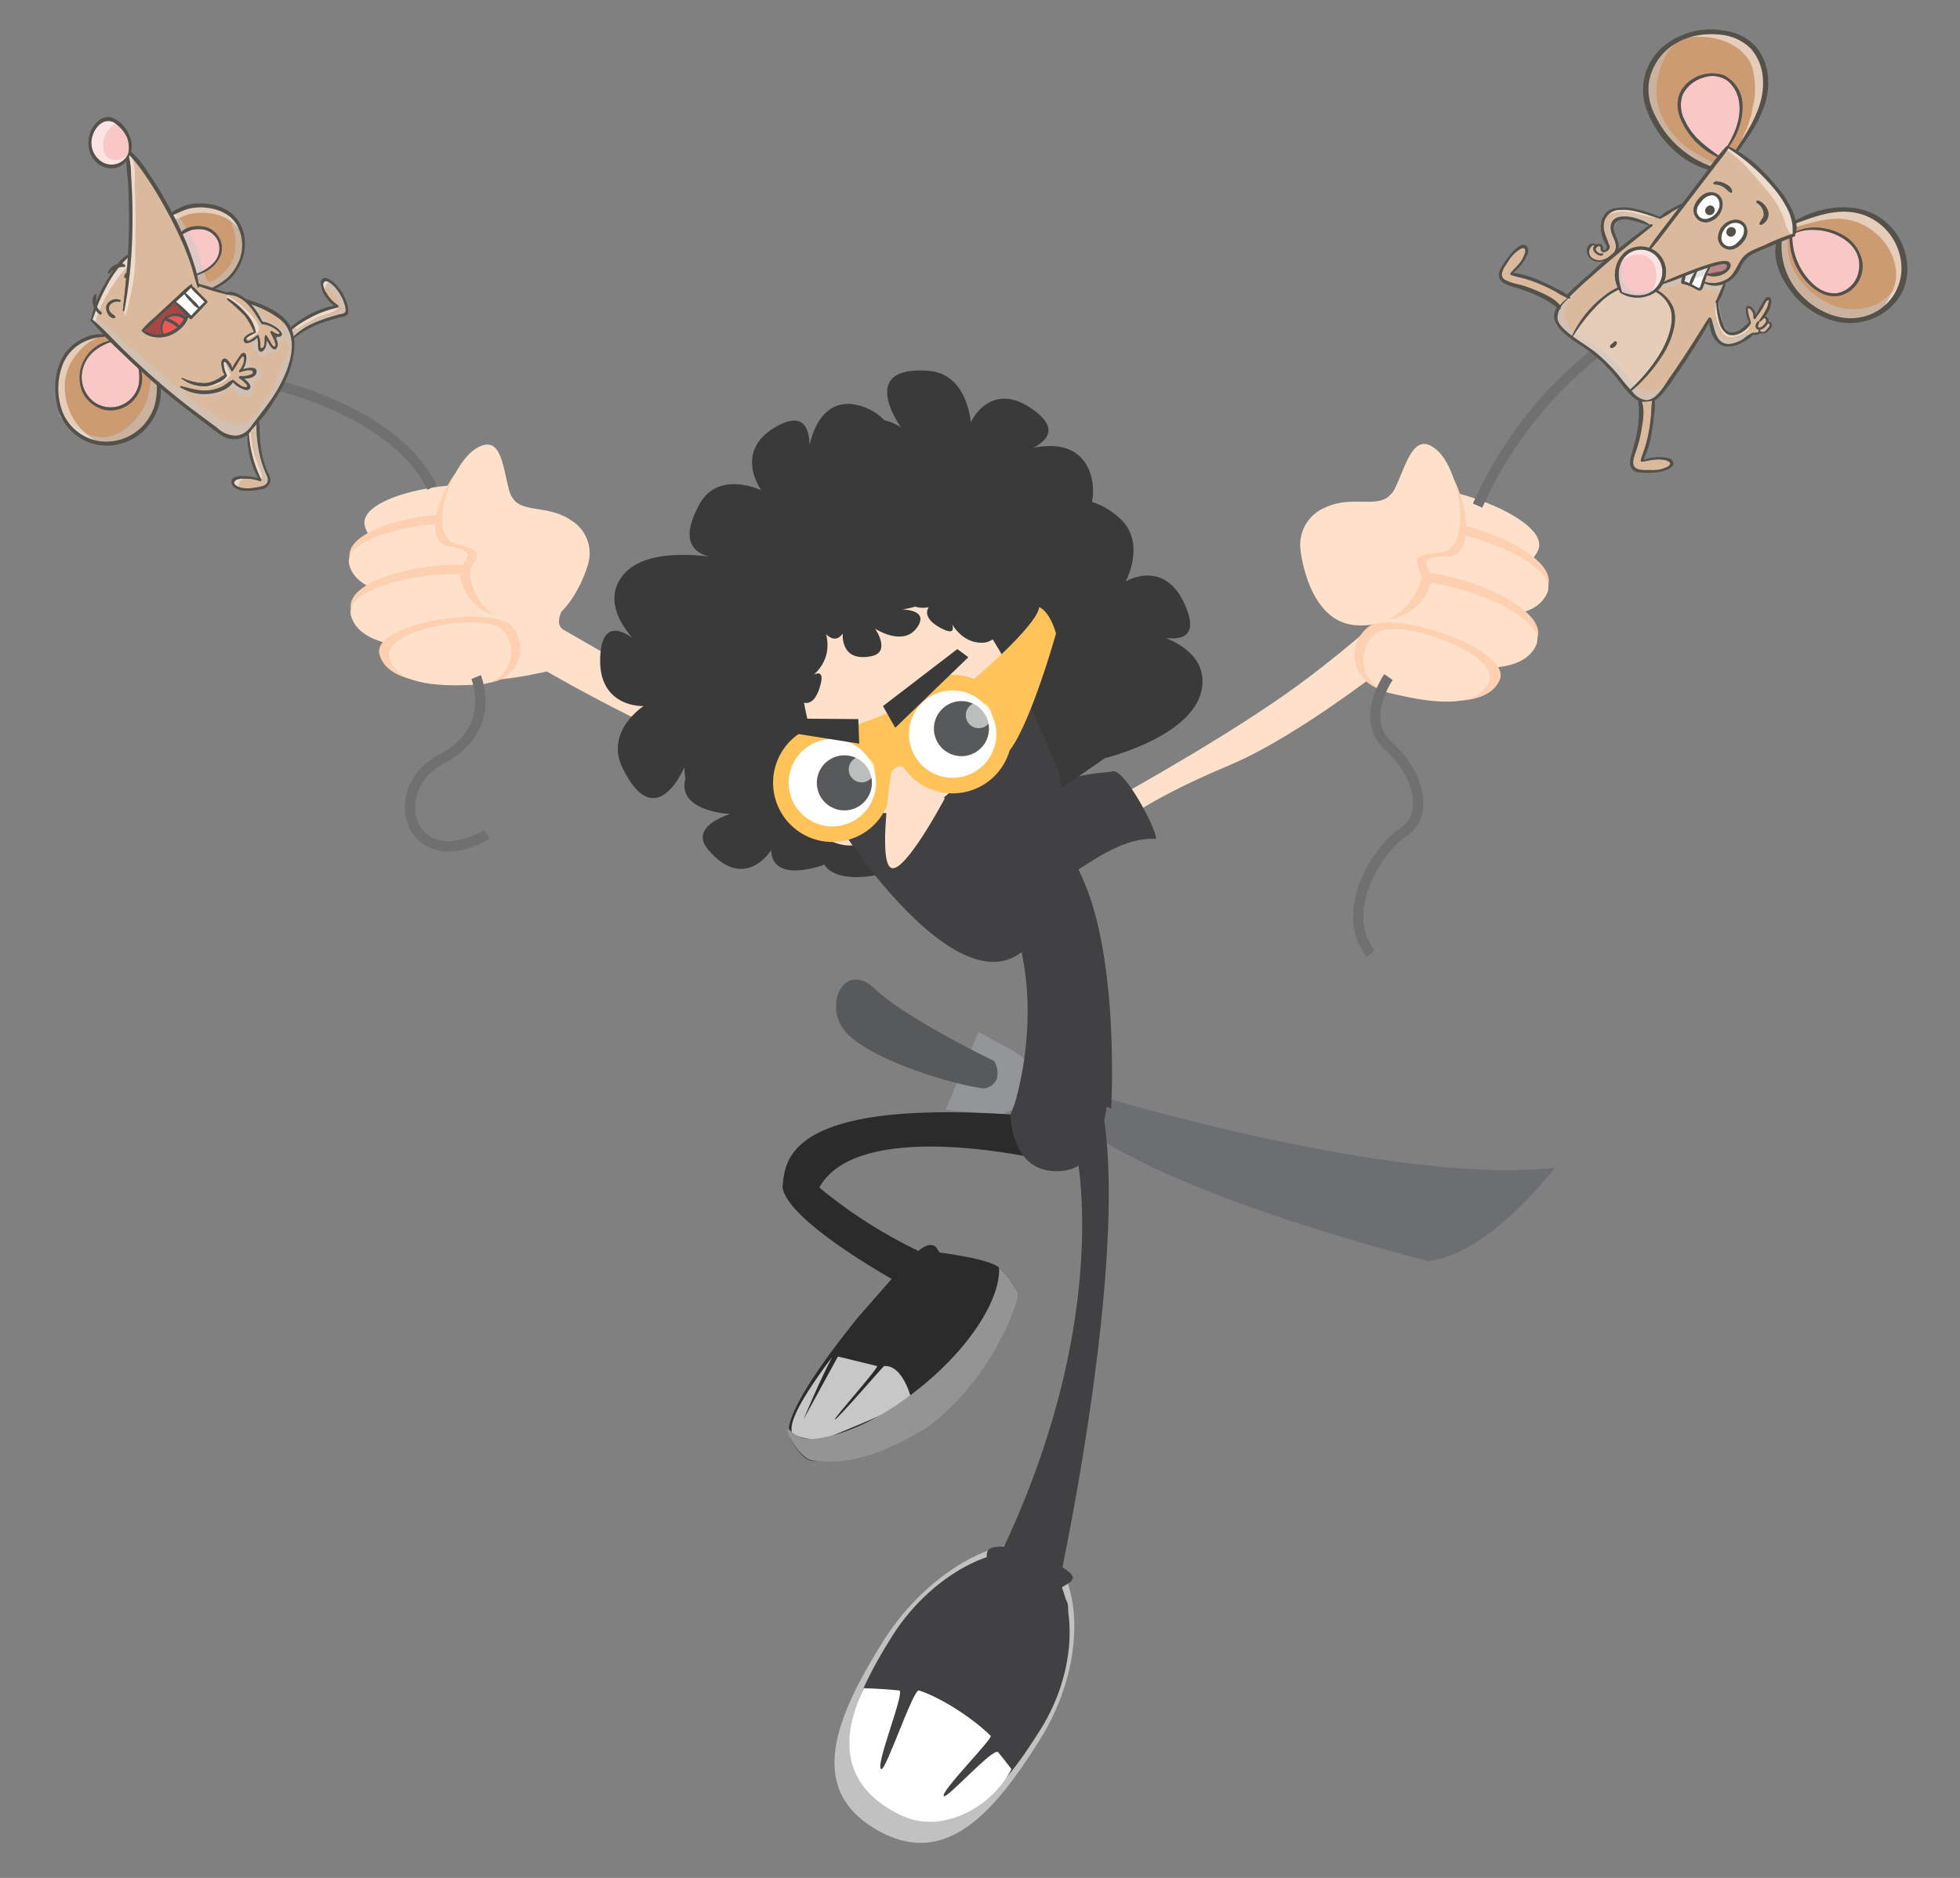 <svg xmlns="http://www.w3.org/2000/svg" width="381.633" height="365.74" viewBox="0 0 381.633 365.74">
  <rect x="0" y="0" width="381.633" height="365.74" fill="#808080" stroke="none"/>
  <g id="ninjaaaa" transform="translate(861.077 -3476.121)">
    <g id="Group_799" data-name="Group 799" transform="translate(-698.293 3666.892)">
      <path id="Path_62" data-name="Path 62" d="M156.431,157.539l-7.212-3.93-6.432,15.161,10.755.983s4.827-2.052,5.552-2.8.182-6.469,0-7.028S156.431,157.539,156.431,157.539Z" transform="translate(-121.468 -143.386)" fill="#939598"/>
      <path id="Path_63" data-name="Path 63" d="M62.037,159.771s58.061,17.754,89.292,14.162c0,0-12.76,16.93-24.653,18.173,0,0-48.386-11.946-67.307-26.11Z" transform="translate(-11.374 -137.28)" fill="#6d6e71"/>
      <path id="Path_68" data-name="Path 68" d="M177.963,162.618S161,154.483,154.778,148.6s-10.405,3.7-5.385,8.74,19.386,9.6,26.428,10.614a3.038,3.038,0,0,0,2.655-1.866A4.642,4.642,0,0,0,177.963,162.618Z" transform="translate(-147.164 -146.745)" fill="#58595b"/>
    </g>
    <g id="Group_797" data-name="Group 797" transform="translate(-715.316 3675.082)">
      <g id="Group_795" data-name="Group 795" transform="matrix(0.799, -0.602, 0.602, 0.799, 0, 70.786)">
        <path id="Path_274" data-name="Path 274" d="M35.914,0,24.7,2.339s-4,1.033-6.53,1.762C9.83,6.5,1.037,9.8.306,12.87c-.233.492-1.037,6.2,1.495,6.886,10.8,2.931,48.63.412,50.905-2.518a20.635,20.635,0,0,0,0-6.217C51.681,7.65,43.356,0,43.356,0Z" transform="translate(0 0)" fill="#2b2b2b"/>
        <path id="Path_278" data-name="Path 278" d="M15.146,0C8.221,2,.617,4.636.01,7.188c-.193.409,2.437,4.12,4.541,4.691,8.977,2.435,17.79,4.407,17.79,4.407s3.074-6.67-.183-8.79C22,7.414,8.4,10.392,8.246,10.036c-.138-.323,13.076-2.908,12.808-3.372C19.725,5.035,16.095.606,16.095.606L3.363,6.357S10.842,2,15.146,0Z" transform="translate(1.131 5.424)" fill="#c7c7c7"/>
        <path id="Path_276" data-name="Path 276" d="M26.526,9.462C17.081,9.795,9.4,8.22,4.127,5.2A5.524,5.524,0,0,1,1.047.3,2.363,2.363,0,0,0,.176,2.013C-.146,3.943-.163,7.48,1.327,8.5s5.3,6.391,21.184,7.975c14.951.243,28.476-8.123,30.132-10.256a20.634,20.634,0,0,0,0-6.217C49.607,4.7,39.626,9,26.526,9.462Z" transform="translate(0.063 11.021)" fill="#949494"/>
      </g>
      <g id="Group_796" data-name="Group 796" transform="translate(3.283 31.282) rotate(-47)">
        <path id="Union_6" data-name="Union 6" d="M1.7,38.509c-1.843-1.132.281-1.491,0-3.493S-.812,32.874.316,31.746a5.927,5.927,0,0,1,2.709-.767C1.7,25.34-2.06,7.717,1.509,3.142,5.357.191,14.255-8.532,42.773,26.616L39.9,36.32S21.732,4.509,6.394,8.38a93.815,93.815,0,0,0,4.132,22.545,5.066,5.066,0,0,1,2.047.595c1.718,1.245.166,1.956.516,3.962s1.788,2.462.786,3.478a8.712,8.712,0,0,1-5.965,2.451C5.126,41.411,3.548,39.641,1.7,38.509Z" transform="translate(0 0)" fill="#2b2b2b" stroke="rgba(0,0,0,0)" stroke-width="1"/>
      </g>
    </g>
    <g id="Group_794" data-name="Group 794" transform="translate(-664.307 3686.936)">
      <path id="Path_253" data-name="Path 253" d="M-398.545,608.453s-.046,9.9,7.516,10.93,10.5-5.182,11.43-14.383C-379.6,605-394.812,596.826-398.545,608.453Z" transform="translate(398.545 -602.209)" fill="#414042"/>
    </g>
    <path id="Path_1106" data-name="Path 1106" d="M0,3.925A7.36,7.36,0,0,1,3.878,1.048C5.84.587,8.316.433,15.862,0a14.616,14.616,0,0,1,3.69,1.048s10.239,15.436,12.12,32.859S24.5,77.121,24.5,77.121s-4.619-4.42-18.345-5.26c0,0,11.131-15.783,10.015-34.925C15.549,26.221,6.292,13.69,0,3.925Z" transform="translate(-689.529 3624.639) rotate(-16)" fill="#414042"/>
    <path id="Path_1111" data-name="Path 1111" d="M18.021.046c8.327.991,18.021,14.209,18.021,31.737S33.5,63.208,18.021,63.52,0,49.311,0,31.783,9.694-.945,18.021.046Z" transform="matrix(0.848, 0.53, -0.53, 0.848, -672.316, 3768.889)" fill="#c1c1c1"/>
    <path id="Path_1112" data-name="Path 1112" d="M17.068.041C24.955.923,34.136,12.694,34.136,28.3S31.73,56.286,17.068,56.565,0,43.911,0,28.3,9.181-.842,17.068.041Z" transform="matrix(0.848, 0.53, -0.53, 0.848, -672.448, 3770.899)" fill="#414042"/>
    <path id="Path_1113" data-name="Path 1113" d="M30.914,15.749C27.27,23.036,17.554,28.5,9.66,24.858S-4.509,13.928,2.17,0C4.646.076,6.817.205,9.059.439,10.331.57,4.15,15.465,5.612,15.749,6.512,15.922,11.826.1,12.9.439c3.885,1.214,10.177,5.09,13.967,8.833.524.517-9.87,10.91-9.109,11.74.57.62,9.684-9.617,10.577-8.542C29.056,13.34,29.984,14.517,30.914,15.749Z" transform="translate(-695.057 3804.914)" fill="#fff"/>
    <path id="Union_24" data-name="Union 24" d="M2.691,18.37c-.42-.186-.809-.375-1.16-.561-3.344-1.773,1.323-2.678,1.471-5-1.268-.14-2.913.375-3-4.143S1.756-1.29,13.2.275,23.455,9.94,21.581,13.41s-2.856,1.881-3.889,1.819c-1.012,2.2,1.2,3.771-1.313,4.666a10.434,10.434,0,0,1-1.808.458c-12.953,48.1-.522,77.886-.522,77.886l-3.9,8.169C1.471,81.739,2.376,29.792,2.691,18.37Z" transform="matrix(-0.985, -0.174, 0.174, -0.985, -654.756, 3799.898)" fill="#414042" stroke="rgba(0,0,0,0)" stroke-width="1"/>
    <g id="Group_798" data-name="Group 798" transform="matrix(-0.819, -0.574, 0.574, -0.819, -691.724, 3663.426)">
      <path id="Path_233" data-name="Path 233" d="M1.329,29.508s16.514-5.073,29.619-7.014C40.108,21.137,57.24,19.565,67,18.718c3.808-.331,2.442,9.415,2.442,9.415s13.255.943,13.912-8.011c.139-1.87-2.978-18.085-3.468-19.069-2.463-4.947-14.84,9.156-14.84,9.156s-32.579,2.725-46.4,9S0,24.555,0,24.555Z" transform="translate(18.892 0)" fill="#ffe1cb"/>
      <path id="Path_258" data-name="Path 258" d="M4.432.653c8.039-2.8,15.416,4.266,16.923,4.883,2.087.855-.754,13.507-2.2,15.217-6.049-5.668-16.78-4.562-17.127-6.1S-3.606,3.451,4.432.653Z" transform="translate(0 31.482) rotate(-51)" fill="#f2f2f2"/>
    </g>
    <g id="Group_786" data-name="Group 786" transform="matrix(0.755, -0.656, 0.656, 0.755, -664.28, 3636.103)">
      <path id="Path_233-2" data-name="Path 233" d="M1.83,0S24.574,5.073,42.625,7.014s38.97.6,38.97.6l-.629,8.933s-36.251.03-55.286-6.249S0,4.953,0,4.953Z" transform="translate(13.483 9.316)" fill="#ffe1cb"/>
      <path id="Path_258-2" data-name="Path 258" d="M4.432.664C12.471-2.182,19.848,5,21.356,5.632c2.087.87-.754,13.742-2.2,15.481C13.1,15.348,2.372,16.473,2.025,14.907S-3.606,3.511,4.432.664Z" transform="translate(0 0)" fill="#414042"/>
    </g>
    <g id="Group_521" data-name="Group 521" transform="translate(-758.979 3578.424) rotate(-22)">
      <path id="Path_249" data-name="Path 249" d="M16.177,13.194S1.4,19.814.089,17.205,12.4,0,12.4,0" transform="translate(37.863 63.911)" fill="#ffe1cb"/>
      <path id="Path_236" data-name="Path 236" d="M113.466,63.03c-.056-10.531-9.026-9.018-9.026-9.018s7.117-5.8,3.2-12.539a14.337,14.337,0,0,0-3.471-4.307,10.7,10.7,0,0,0,1.792-6.437c-.4-5.015-4.627-6.879-8.437-7.6,3.259-.3,5.949-1.8,2.81-6.819-5.5-8.786-12.229-2.34-12.229-2.34S91.065,5.006,84.3,1.623C71.52-4.774,75.136,9.8,75.136,9.8A9.519,9.519,0,0,0,72.65,7.282,10.6,10.6,0,0,0,67.587,1.8C63.175-.1,59.677,3.024,57.342,6.279c1.226-3.2,1.183-6.412-4.478-5.74-9.913,1.179-7.532,10.435-7.532,10.435s-6.22-6.855-12.151-2.03c-6.23,5.066-4.681,8.31-2.081,10.194C25.962,16.3,18.249,13.2,13.387,16.691c-3.939,2.833-3.4,7.638-2.121,11.493-1.849-2.847-4.409-4.583-7.006.77C-.285,38.327,8.338,41.344,8.338,41.344S-.509,43.033.023,50.917c1.005,14.889,11.255,4.4,11.255,4.4a12.28,12.28,0,0,0-.685,2.183,3.969,3.969,0,0,0-.313.442C7.123,63.075,16.1,67.155,16.1,67.155s-8.443-.856-6.6,4.76c3.453,10.508,11.339,4.762,11.339,4.762-2.238,6.343,8.544,6.475,8.544,6.475,1.5,7.248,21.859,10.007,58.379,1.239,0,0,18.466,2.743,22.957-6.04,2.261-4.429-.314-8.432-3.131-11.232C110.468,68.75,113.5,69.044,113.466,63.03Z" transform="translate(0 0)" fill="#3a3a3a"/>
      <g id="Group_519" data-name="Group 519" transform="translate(24.286 37.999)">
        <g id="Group_517" data-name="Group 517" transform="translate(4.588 24.361)">
          <path id="Path_237" data-name="Path 237" d="M7.8,9.6C7.017,4.008,4.693-.283,2.609.015S-.527,5.073.262,10.66s5.68,9.1,7.761,8.8S8.589,15.188,7.8,9.6Z" transform="translate(0 0)" fill="#ffe1cb"/>
          <path id="Path_238" data-name="Path 238" d="M5.725,7.045C5.149,2.946,3.441-.2,1.915.01S-.385,3.727.191,7.827s4.17,6.676,5.7,6.46S6.3,11.147,5.725,7.045Z" transform="translate(1.738 2.839)" fill="#fcd0b0"/>
          <path id="Path_239" data-name="Path 239" d="M3.137,3.862C2.821,1.614,1.887-.111,1.05.006S-.211,2.041.1,4.288,2.387,7.949,3.224,7.831,3.452,6.11,3.137,3.862Z" transform="translate(4.424 6.473)" fill="#ffe1cb"/>
        </g>
        <path id="Path_243" data-name="Path 243" d="M21.615,74.81C14.967,74.81-7.991,53.9,2.876,9.745,6.369-4.449,12.7,1.2,20.159.7c7.71.91,10.9,3.289,18.549,7.494C50.608,56.379,27.358,74.81,21.615,74.81Z" transform="translate(11.422 0)" fill="#ffe1cb"/>
        <path id="Path_1116" data-name="Path 1116" d="M2.491,29.9,0,22.421s9.9,4.689,18.841,1.242C29.26,15.525,29.517,12.163,35.5,4.982A20.63,20.63,0,0,0,36.279,0l7.234,16.722s4.755,27.653-8.012,35.75S2.491,29.9,2.491,29.9Z" transform="translate(20.166 13.611) rotate(22)" fill="#414042"/>
        <g id="Group_800" data-name="Group 800" transform="translate(0.995 12.918)">
          <g id="Group_792" data-name="Group 792" transform="translate(0 0)">
            <g id="Group_791" data-name="Group 791" transform="translate(18.342 0)">
              <g id="Group_790" data-name="Group 790" transform="translate(6.918 6.495)">
                <circle id="Ellipse_28" data-name="Ellipse 28" cx="11.54" cy="11.54" r="11.54" fill="#ffc35a"/>
                <circle id="Ellipse_29" data-name="Ellipse 29" cx="8.508" cy="8.508" r="8.508" transform="translate(3.032 3.032)" fill="#fff"/>
              </g>
              <path id="Path_247" data-name="Path 247" d="M.006.824S10.819,1.834,14.272,0L9.126,6.705s-.047,6.744-.49,7.245c0,0-1.615-4.068-4.205-1.7C4.431,12.251-.183,4.981.006.824Z" transform="translate(0 8.399)" fill="#ffc35a"/>
              <path id="Path_261" data-name="Path 261" d="M2.122,6.9S19.28-.15,25.9,0L20.772,6.363S20.626,13.778,20,14.23c0,0-16.6-3.533-19.915-1.591C.086,12.639-.638,10.716,2.122,6.9Z" transform="translate(49.752 12.324) rotate(150)" fill="#ffc35a"/>
            </g>
            <g id="Group_789" data-name="Group 789" transform="translate(0 6.495)">
              <circle id="Ellipse_27" data-name="Ellipse 27" cx="11.54" cy="11.54" r="11.54" fill="#ffc35a"/>
              <circle id="Ellipse_30" data-name="Ellipse 30" cx="8.508" cy="8.508" r="8.508" transform="translate(3.032 3.032)" fill="#fff"/>
            </g>
          </g>
          <g id="Group_793" data-name="Group 793" transform="translate(8.336 12.321)">
            <g id="Group_787" data-name="Group 787" transform="translate(25.092 0)">
              <circle id="Ellipse_31" data-name="Ellipse 31" cx="5.364" cy="5.364" r="5.364" fill="#58595b"/>
              <circle id="Ellipse_32" data-name="Ellipse 32" cx="2.524" cy="2.524" r="2.524" transform="translate(6.942 1.678)" fill="#fff" opacity="0.6"/>
            </g>
            <g id="Group_788" data-name="Group 788" transform="translate(0 1.252)">
              <circle id="Ellipse_33" data-name="Ellipse 33" cx="5.364" cy="5.364" r="5.364" transform="translate(0 0)" fill="#58595b"/>
              <circle id="Ellipse_34" data-name="Ellipse 34" cx="2.524" cy="2.524" r="2.524" transform="translate(6.942 1.678)" fill="#fff" opacity="0.6"/>
            </g>
          </g>
        </g>
        <g id="Group_803" data-name="Group 803" transform="translate(7.344 13.853)">
          <path id="Path_266" data-name="Path 266" d="M.924,4.7,14.705,2.632,15.041,0H0Z" transform="translate(12.892 12.01) rotate(-149)" fill="#3a3a3a"/>
          <path id="Path_267" data-name="Path 267" d="M1.215,0,19.342,2.067,19.783,4.7H0Z" transform="translate(18.792 7.411) rotate(-22)" fill="#3a3a3a"/>
        </g>
      </g>
      <g id="Group_520" data-name="Group 520" transform="translate(29.259 32.352)">
        <path id="Path_244" data-name="Path 244" d="M2.434,4.1c-3.744,1.239-2.818,3.165.4,2.765,0,0,.489,5.576,3.671,3.55,0,0-2.651,5.033,3.486,6.179,3.989.749,2.7-4.7,2.7-4.7s3.81,5.554,7.841,2.747c4.534-3.157-5.7-5.766-5.7-5.766s9.53,4.476,9.765-.053C24.83,4.356,15.372,0,15.372,0Z" transform="translate(13.82 0)" fill="#3a3a3a"/>
        <path id="Path_245" data-name="Path 245" d="M1.392,13.559c-2.327,2.89-1.447,3.961.516,2.254,0,0,.628,3.618,2.381,1.119,0,0-1.357,3.935,1.752,2.505C8.05,18.514,7.9,15.51,7.9,15.51s1.464,2.215,4.224-1.085C15.965,9.832,9.7,12.094,9.7,12.094s5.144-.249,7.012-4.85C19.248.988,12.521,0,12.521,0Z" transform="translate(0 4.185)" fill="#3a3a3a"/>
        <path id="Path_246" data-name="Path 246" d="M6.311,2.259c-2.467-3.414-3.623-2.61-2.2.1,0,0-3.572-.078-1.339,2.464,0,0-3.685-2.4-2.559,1.439.69,2.354,3.48,2.747,3.48,2.747s-2.18,1.132.494,4.463c3.433,4.273,2.335-2.023,2.335-2.023s-.436,5,3.1,7.3c4.467,2.9,6.412-2.793,6.412-2.793Z" transform="translate(34.082 2.933)" fill="#3a3a3a"/>
      </g>
      <path id="Path_248" data-name="Path 248" d="M7.153,0S-1.673,14.837.283,17s14.8-8.654,14.8-8.654" transform="translate(40.927 71.605)" fill="#ffe1cb"/>
    </g>
    <g id="Group_801" data-name="Group 801" transform="translate(-779.933 3548.037) rotate(25)">
      <path id="Path_318" data-name="Path 318" d="M22.79,14.129C15.552,14.751,2.335,15.684.132,8.842S24.049-2.665,28.14,1.689,30.028,13.507,22.79,14.129Z" transform="matrix(0.921, -0.391, 0.391, 0.921, 0.223, 23.927)" fill="#ffe1cb"/>
      <path id="Path_598" data-name="Path 598" d="M22.79,15.284C15.552,15.957,2.335,16.966.132,9.565S24.049-2.883,28.14,1.827,30.028,14.611,22.79,15.284Z" transform="matrix(0.921, -0.391, 0.391, 0.921, 0, 30.311)" fill="#fcd0b0"/>
      <path id="Path_592" data-name="Path 592" d="M22.79,14.129C15.552,14.751,2.335,15.684.132,8.842S24.049-2.665,28.14,1.689,30.028,13.507,22.79,14.129Z" transform="matrix(0.921, -0.391, 0.391, 0.921, 0.646, 32.037)" fill="#ffe1cb"/>
      <path id="Path_597" data-name="Path 597" d="M22.854,15.286C15.6,15.959,2.341,16.968.132,9.566S24.116-2.883,28.219,1.827A8.065,8.065,0,0,1,22.854,15.286Z" transform="matrix(0.921, -0.391, 0.391, 0.921, 4.407, 39.159)" fill="#fcd0b0"/>
      <path id="Path_593" data-name="Path 593" d="M22.79,14.129C15.552,14.751,2.335,15.684.132,8.842S24.049-2.665,28.14,1.689,30.028,13.507,22.79,14.129Z" transform="matrix(0.921, -0.391, 0.391, 0.921, 5.132, 40.854)" fill="#ffe1cb"/>
      <path id="Path_596" data-name="Path 596" d="M20.75,12.864C14.16,13.43,2.126,14.28.12,8.05S21.9-2.426,25.621,1.538,27.34,12.3,20.75,12.864Z" transform="matrix(0.921, -0.391, 0.391, 0.921, 13.683, 46.095)" fill="#fcd0b0"/>
      <path id="Path_594" data-name="Path 594" d="M17.91,12C12.222,12.531,1.835,13.324.1,7.512S18.9-2.264,22.114,1.435A6.335,6.335,0,0,1,17.91,12Z" transform="matrix(0.921, -0.391, 0.391, 0.921, 15.921, 46.369)" fill="#ffe1cb"/>
      <path id="Path_595" data-name="Path 595" d="M22.413,26.708a6.193,6.193,0,0,0,.9-8.125c-2.989-4.8-9.266-4.937-8.37-9.34S18.527-.5,12.7.037-3.743,10.044,1.339,13.646s1.2,3.6,0,4.937-2.81,9,4.77,12.958S22.413,26.708,22.413,26.708Z" transform="matrix(0.629, -0.777, 0.777, 0.629, 8.856, 21.065)" fill="#fcd0b0"/>
      <path id="Path_319" data-name="Path 319" d="M22.413,29.919a7.491,7.491,0,0,0,.9-9.1c-2.989-5.381-9.266-5.53-8.37-10.462S18.527-.556,12.7.042-3.743,11.251,1.339,15.287s1.2,4.036,0,5.53S-1.471,30.9,6.109,35.332,22.413,29.919,22.413,29.919Z" transform="matrix(0.629, -0.777, 0.777, 0.629, 8.944, 18.993)" fill="#ffe1cb"/>
    </g>
    <g id="Group_802" data-name="Group 802" transform="matrix(-0.966, 0.259, -0.259, -0.966, -550.673, 3609.024)">
      <path id="Path_318-2" data-name="Path 318" d="M23.891.448C16.3-.2,2.448-1.182.138,5.991s25.073,12.063,29.361,7.5S31.479,1.1,23.891.448Z" transform="matrix(0.921, 0.391, -0.391, 0.921, 6.196, 21.982)" fill="#ffe1cb"/>
      <path id="Path_598-2" data-name="Path 598" d="M23.891.485C16.3-.22,2.448-1.278.138,6.481S25.211,19.529,29.5,14.592,31.479,1.19,23.891.485Z" transform="matrix(0.921, 0.391, -0.391, 0.921, 6.45, 14.141)" fill="#fcd0b0"/>
      <path id="Path_592-2" data-name="Path 592" d="M23.891.448C16.3-.2,2.448-1.182.138,5.991s25.073,12.063,29.361,7.5S31.479,1.1,23.891.448Z" transform="matrix(0.921, 0.391, -0.391, 0.921, 6.639, 13.48)" fill="#ffe1cb"/>
      <path id="Path_597-2" data-name="Path 597" d="M23.958.485c-7.609-.706-21.5-1.764-23.82,6s25.143,13.051,29.444,8.113S31.567,1.191,23.958.485Z" transform="matrix(0.921, 0.391, -0.391, 0.921, 11.071, 4.863)" fill="#fcd0b0"/>
      <path id="Path_593-2" data-name="Path 593" d="M23.891.448C16.3-.2,2.448-1.182.138,5.991s25.073,12.063,29.361,7.5S31.479,1.1,23.891.448Z" transform="matrix(0.921, 0.391, -0.391, 0.921, 11.342, 4.237)" fill="#ffe1cb"/>
      <path id="Path_596-2" data-name="Path 596" d="M21.752.408C14.844-.185,2.229-1.076.126,5.454s22.828,10.983,26.733,6.827S28.661,1,21.752.408Z" transform="matrix(0.921, 0.391, -0.391, 0.921, 19.773, 0)" fill="#fcd0b0"/>
      <path id="Path_594-2" data-name="Path 594" d="M18.775.381C12.812-.173,1.924-1,.108,5.089s19.7,10.248,23.074,6.37A6.642,6.642,0,0,0,18.775.381Z" transform="matrix(0.921, 0.391, -0.391, 0.921, 21.755, 0.568)" fill="#ffe1cb"/>
      <path id="Path_595-2" data-name="Path 595" d="M23.5,6.14a6.492,6.492,0,0,1,.94,8.518c-3.133,5.035-9.714,5.175-8.774,9.791s3.761,10.211-2.35,9.651S-3.924,23.609,1.4,19.833s1.254-3.777,0-5.175-2.946-9.434,5-13.584S23.5,6.14,23.5,6.14Z" transform="translate(35.814 17.544) rotate(51)" fill="#fcd0b0"/>
      <path id="Path_319-2" data-name="Path 319" d="M23.5,6.878a7.853,7.853,0,0,1,.94,9.541c-3.133,5.641-9.714,5.8-8.774,10.968s3.761,11.438-2.35,10.811S-3.924,26.447,1.4,22.217s1.254-4.231,0-5.8S-1.542,5.852,6.4,1.2,23.5,6.878,23.5,6.878Z" transform="translate(39.096 17.134) rotate(51)" fill="#ffe1cb"/>
    </g>
    <path id="Path_1247" data-name="Path 1247" d="M-809.672,3552.936s27.127,4.625,35.132,21.08" transform="translate(-2.425 -2.94)" fill="none" stroke="#707070" stroke-width="2"/>
    <path id="Path_1248" data-name="Path 1248" d="M-764.729,3613.235s4.314,10.228-6.8,16.01-6.226,23.125,8.894,14.675" transform="translate(-3.653 -5.248)" fill="none" stroke="#707070" stroke-width="2"/>
    <path id="Path_1249" data-name="Path 1249" d="M-535.437,3545.445s-16.187,9.828-26.015,31.8" transform="translate(-11.926 -2.654)" fill="none" stroke="#707070" stroke-width="2"/>
    <path id="Path_1250" data-name="Path 1250" d="M-579.721,3613.235s-5.781,8.226,0,13.429,8.094,13.3,2.891,16.766-12.719,15.609-6.359,23.7" transform="translate(-11 -5.248)" fill="none" stroke="#707070" stroke-width="2"/>
    <g id="Group_806" data-name="Group 806" transform="translate(-529.53 3476.115) rotate(41)">
      <path id="Path_1117" data-name="Path 1117" d="M5.978,5.694a2.654,2.654,0,0,1,.384,1.45c-.146.4-.811.47-1.154.562a7.042,7.042,0,0,0-2.341.856.315.315,0,0,1-.409-.037,4.438,4.438,0,0,1-.509-.9C1.327,8.807.695,9.982,0,11.121a4.727,4.727,0,0,1,.1.986,4.56,4.56,0,0,1-.044.6,6.915,6.915,0,0,1,4.4.506c2.451,1.321,3.734,4.622,4.348,7.174a30.684,30.684,0,0,1,.222,10.436c.128.012.255.023.383.032a4.039,4.039,0,0,0,2.932-.522c1.518-1.345.825-4.335.646-6.072-.481-4.678-1.208-9.31-1.957-13.95-.031-.189.175-.326.338-.315a.216.216,0,0,1,.192,0c1.675,1.033,3.971,3.327,5.888,1.389a6.409,6.409,0,0,0,1.377-2.561,7.622,7.622,0,0,1,.524-1.955.132.132,0,0,1,.034-.029,2.652,2.652,0,0,1,.348-.344,3.272,3.272,0,0,0,.456-.59.37.37,0,0,1-.286-.333.646.646,0,0,1-.454.137c-.555-.058-.787-.746-.726-1.222.018-.141.278-.191.332-.051a3.639,3.639,0,0,0,.207.639c.34.525.645-.1.721-.389a2.409,2.409,0,0,0,0-1.1c-.088-.334-.553-.743-.815-.324a6.2,6.2,0,0,1-.085.928.154.154,0,0,1-.292,0A16.789,16.789,0,0,0,18.3,1.259a5.112,5.112,0,0,0-.352-.746c-.106-.182-.311-.69-.484-.449-.228.319.182,1.481.247,1.92.11.743.2,1.484.254,2.231a.082.082,0,0,1,0,.021.769.769,0,0,1,.041.177c.019.179-.213.23-.328.136-.308-.252-.486-.566-.872-.736a2.374,2.374,0,0,0-.6-.172c-.259-.041-.7-.029-.519.351.075.155.383.336.524.446s.306.237.463.349c.354.254.753.439,1.1.7a.073.073,0,0,1,.01.011.175.175,0,0,1,.085.1c.517,1.472-.346,4.215-2,4.64a3.764,3.764,0,0,1-2.84-.815,13.206,13.206,0,0,1-2.753-2.348.22.22,0,0,1-.3-.128c-.306-1.2-.751-2.37-1.085-3.563A4.719,4.719,0,0,1,5.978,5.694Z" transform="translate(30.456 35.74)" fill="#dbb99c"/>
      <path id="Path_1118" data-name="Path 1118" d="M0,1.7c.207.312.365.652.556.976a4.624,4.624,0,0,1,.928-.4A6.063,6.063,0,0,1,.905,0Q.446.845,0,1.7Z" transform="translate(32.728 41.056)" fill="#fff"/>
      <path id="Path_1119" data-name="Path 1119" d="M2,1.947c.211-.39.623-1.262.387-1.686C1.866-.68.8,1.2.53,1.587c-.183.262-.358.527-.53.8a7.882,7.882,0,0,0,.4,1.3A5.991,5.991,0,0,0,2,1.947Z" transform="translate(35.25 35.908)" fill="#a64746"/>
      <path id="Path_1120" data-name="Path 1120" d="M.687.689c-.236.4-.463.8-.687,1.21A10.972,10.972,0,0,1,.509,3.315,8.1,8.1,0,0,1,.824,4.467L.95,4.438c.337-.073.686-.118,1.018-.213.548-.157.584-.135.388-.677A20.716,20.716,0,0,1,1.1,0Q.892.342.687.689Z" transform="translate(33.862 38.74)" fill="#fff"/>
      <path id="Path_1121" data-name="Path 1121" d="M.029,2.057c.713.38.98-.312,1-.809A5.8,5.8,0,0,0,1.006.523C1,.443.989.363.981.284q0-.375-.59-.255L.383.036A2.639,2.639,0,0,1,.4,1.306a1.731,1.731,0,0,1-.4.742A.1.1,0,0,1,.029,2.057Z" transform="translate(50.498 39.142)" fill="#dbb99c"/>
      <path id="Path_1122" data-name="Path 1122" d="M9.818,22.354a12.73,12.73,0,0,1,.879-2.778,5.981,5.981,0,0,1-3.5-6.051,4.962,4.962,0,0,1,3.03-3.783c-.3-1.949-.357-3.934-.482-5.9Q9.621,1.921,9.5,0c-.173.506-.362,1.007-.527,1.514A14.392,14.392,0,0,1,8.241,3.8c.055.058.054.152-.061.207C5.745,5.18,2.98,5.953,1.039,7.95a3.112,3.112,0,0,0-.273,4.36c.84,1.022,2.039,1.333,3.063,2.042a.8.8,0,0,1,.64.532,1.081,1.081,0,0,1-.2,1.048c-.012.237-.32.394-.54.382a.786.786,0,0,1-.512-.3c-.2-.205-.364-.356-.587-.088a.848.848,0,0,0-.166.344.141.141,0,0,1-.017.12.576.576,0,0,0,0,.082c.03.331.317.437.613.46a1.532,1.532,0,0,0,.608-.062.843.843,0,0,0,.393-.347.16.16,0,0,1,.271.059c.08.493-.629.714-1,.749-.479.046-1.117-.033-1.32-.543a.864.864,0,0,1-.057-.367.477.477,0,0,0-.355.122.153.153,0,0,1,.021.116,1.509,1.509,0,0,0,1.434,1.845A2.483,2.483,0,0,0,5.128,17.1a4.8,4.8,0,0,0,.334-.763q.1-.666.207-1.331a1.93,1.93,0,0,0-.48-1.234c-.858-.94-2.3-1.1-3.153-2.058C-.449,8.942,5.248,6.282,7.413,6.242c.014-.059.027-.118.042-.177.052-.211.5-.2.456.041C6.958,11.255,6.023,16.373,5.4,21.576a61.148,61.148,0,0,0-.641,6.84,4.642,4.642,0,0,0,.954,3.316c.859.855,2.49.849,3.619.82.276-.007.551-.022.826-.041A21.388,21.388,0,0,1,9.818,22.354Z" transform="translate(13.549 33.563)" fill="#dbb99c"/>
      <path id="Path_1123" data-name="Path 1123" d="M13.356,9.6c-.55-2.989-1.626-6.163-4.1-8.109A6.305,6.305,0,0,0,4.97.014,5.154,5.154,0,0,0,1.054,2.7,6.329,6.329,0,0,0,.293,7.991a6.412,6.412,0,0,0,3.663,3.363c3.054,1.355,6.082,1.041,9.293.8a14.664,14.664,0,0,1,.022-2.31.2.2,0,0,1,.021-.067A.126.126,0,0,1,13.356,9.6Z" transform="translate(8.918 8.705)" fill="#f9c7c6"/>
      <path id="Path_1124" data-name="Path 1124" d="M15.361,7.968c-.547-2.459-1.617-5.412-3.7-7A6.038,6.038,0,0,0,7.005.122a6.356,6.356,0,0,1-5.18,4.662.118.118,0,0,1-.138-.1q-.232-.069-.457-.157A13.97,13.97,0,0,0,.2,8.271a33.083,33.083,0,0,0,.292,9c1.9-.149,3.788-.518,5.7-.565a32.472,32.472,0,0,1,6.561.541c.971.175,1.94.374,2.92.489A31,31,0,0,0,15.361,7.968Zm-7.655,6a.318.318,0,0,1-.515-.042.815.815,0,0,1-.01-.5,5.7,5.7,0,0,0,.055-.637c0-.276.469-.43.579-.141A1.292,1.292,0,0,1,7.706,13.965Z" transform="translate(23.42 48.79)" fill="#e5cdb9"/>
      <path id="Path_1125" data-name="Path 1125" d="M4.018,9.63a.192.192,0,0,1,.057.051c2.357-.9,4.544-2.452,4.431-5.28A4.5,4.5,0,0,0,4.261,0,4.179,4.179,0,0,0,.014,3.831C-.194,6.581,1.9,8.341,4.018,9.63Z" transform="translate(21.386 43.574)" fill="#f9c7c6"/>
      <path id="Path_1126" data-name="Path 1126" d="M8.605.864C4.283,2.725,2.157,6.708,0,10.605a4.161,4.161,0,0,1,1.054,1.235C2.226,9.034,5.361,6.975,8.288,6.4a7.42,7.42,0,0,1,6.566,1.631,5.92,5.92,0,0,1,1.022,7.3c-1.592,2.493-4.631,2.892-7.349,2.467a12.644,12.644,0,0,1-7.576-4.15q-.384.751-.765,1.5a13.732,13.732,0,0,0,10.7,5.44c3.764.167,8.036-1.2,10.44-4.209A9.717,9.717,0,0,0,21.38,3.957,11.173,11.173,0,0,0,8.605.864Z" transform="translate(42.267 10.273)" fill="#cc9b72"/>
      <path id="Path_1127" data-name="Path 1127" d="M.26,1.255a3.2,3.2,0,0,0,.458,3.3,1.675,1.675,0,0,0,2.246.227,2.286,2.286,0,0,0,.7-1.6,4.669,4.669,0,0,0,0-1.368A2.463,2.463,0,0,0,2.984.391C2.221-.435.76.139.26,1.255ZM2.085,2.925a.863.863,0,0,1-1.207.237A.986.986,0,0,1,.625,1.874.871.871,0,0,1,1.895,1.6,1.055,1.055,0,0,1,2.085,2.925Z" transform="translate(32.432 28.083)" fill="#fff"/>
      <path id="Path_1128" data-name="Path 1128" d="M.053,6.405a12.818,12.818,0,0,0,8.715,4.216,5.909,5.909,0,0,0,5.058-1.762A5.22,5.22,0,0,0,14.372,3.3C11.437-2.737,2.519.475.071,5.217A.1.1,0,0,1,0,5.267a2.283,2.283,0,0,1,.124.4A.213.213,0,0,1,.259,6Z" transform="translate(43.412 17.036)" fill="#f9c7c6"/>
      <path id="Path_1129" data-name="Path 1129" d="M17.953,2.977A9.946,9.946,0,0,0,12.581.086a9.256,9.256,0,0,0-6.513,1.78C2.593,4.182-.017,8.1,0,12.366a10.759,10.759,0,0,0,1.688,5.805,10.9,10.9,0,0,0,4.931,3.875,19.484,19.484,0,0,0,14.767.418c-.065-.72-.143-1.454-.195-2.186a14.553,14.553,0,0,1-10.05-.826C8.6,18.21,6.922,16.044,7.368,13.108a7.112,7.112,0,0,1,4.3-5.675,6.6,6.6,0,0,1,6.57,1.931,12.928,12.928,0,0,1,3.332,7.884q.717-.214,1.451-.366C22.282,11.988,21.619,6.653,17.953,2.977Z" transform="translate(1.001 0.961)" fill="#cc9b72"/>
      <path id="Path_1130" data-name="Path 1130" d="M20.407,4.725c-.453-.423-.809-.945-1.288-1.353a10.477,10.477,0,0,0-2.344-1.467A19.586,19.586,0,0,0,11.452.439,38.676,38.676,0,0,0,0,.413,18.076,18.076,0,0,1,.252,3.239c.069,1.044.139,2.087.2,3.131q.191,3.106.381,6.212.2,3.2.392,6.4c.123,2.007.314,4.031.271,6.044a4.631,4.631,0,0,1,1.555-.212,5.033,5.033,0,0,1,4.571,3.415c.824-1.868,1.794-3.681,2.749-5.481.529-1,1.087-1.977,1.7-2.923A11.981,11.981,0,0,1,13.8,17.5c1.117-1.028,1.983-.111,1.791,1.18a4.063,4.063,0,0,1-2.5,3.116c.115.281.233.561.342.841.038.1.1.238.178.4a5.242,5.242,0,0,0,3.013-3.514c.387-1.857-.665-3.546-.508-5.364.129-1.5,1.1-3.012,1.715-4.355A45.857,45.857,0,0,1,20.4,4.734ZM3.741,6.12c.708-.25,1.9-.464,2.412.242.085.116-.051.246-.155.272-.61.148-1.239-.019-1.856.112A3.521,3.521,0,0,0,2.687,7.4a.242.242,0,0,1-.152.106l-.026.006c-.1.021-.241-.016-.261-.131C2.144,6.784,3.314,6.27,3.741,6.12Zm2.494,7.992a2.365,2.365,0,0,1-3.769-.692c-.543-1.177-.619-3.413.687-4.379a2.166,2.166,0,0,1,3,.151A3.593,3.593,0,0,1,6.235,14.112ZM13.8,14.3a2.365,2.365,0,0,1-3.769.692,3.593,3.593,0,0,1,.082-4.92,2.166,2.166,0,0,1,3-.151C14.417,10.89,14.341,13.125,13.8,14.3ZM14.6,7.5a.236.236,0,0,1-.374,0c-.3-.544-.128-1.235-.46-1.79a2.626,2.626,0,0,0-2.519-.92c-.443.05-.409-.452-.044-.559a3.219,3.219,0,0,1,3.009.593A2.307,2.307,0,0,1,14.6,7.5Z" transform="translate(22.694 18.125)" fill="#dbb99c"/>
      <path id="Path_1131" data-name="Path 1131" d="M.726.391A2.463,2.463,0,0,0,.053,1.81a4.671,4.671,0,0,0,0,1.369,2.283,2.283,0,0,0,.7,1.6,1.674,1.674,0,0,0,2.246-.227,3.2,3.2,0,0,0,.458-3.3C2.95.139,1.49-.435.726.391Zm2.185,3.2A.864.864,0,0,1,1.7,3.351a1.055,1.055,0,0,1,.19-1.324.871.871,0,0,1,1.27.273A.986.986,0,0,1,2.912,3.588Z" transform="translate(25.51 27.2)" fill="#fff"/>
      <path id="Path_1132" data-name="Path 1132" d="M17.5.521C16.981-.629,15.613.4,15.125.976a20.609,20.609,0,0,0-2.187,3.4c-1.215,2.2-2.171,4.509-3.261,6.761a1.091,1.091,0,0,0-.316-.167C9.3,13.232,8,15.7,5.643,16.013A2.861,2.861,0,0,1,4.854,16a2.578,2.578,0,0,1-.353-.015A3.242,3.242,0,0,1,2.6,14.906,4.733,4.733,0,0,1,.727,11.193a.651.651,0,0,1,.083-.268.389.389,0,0,0-.682.159A10.1,10.1,0,0,0,0,12.366a.555.555,0,0,1,.406.41c.5,1.679,1.3,3.526,2.965,4.337,1.965.956,3.975.013,5.275-1.549a5.6,5.6,0,0,0,1.174-2.609,3.755,3.755,0,0,1,.387-1c-.021-.061-.039-.123-.064-.182a2.583,2.583,0,0,0,.328-.259c.249-.387.527-.762.772-1.16.572-.93,1.165-1.846,1.749-2.768q.41-.729.815-1.46c.6-1.087,1.222-2.174,1.928-3.2a6.61,6.61,0,0,1,.82-1.024c.255-.246.538-.292.778-.514A.75.75,0,0,0,17.5.521Z" transform="translate(20.611 35.851)" fill="#cbcbcb" opacity="0.5"/>
      <path id="Path_1133" data-name="Path 1133" d="M26,10.664a41.547,41.547,0,0,1-.216-5.109.551.551,0,0,0-.169-.043,15.284,15.284,0,0,1-.044,1.6,8.917,8.917,0,0,1-.615,3.174c-1.018,2.137-3.491,2.007-5.517,1.455-1.329-.112-2.646-.332-3.971-.483a17.65,17.65,0,0,0-4.275-.025c-1.452.188-2.871.578-4.327.738a6.664,6.664,0,0,1-4.09-.6,2.806,2.806,0,0,1-.821-.556C.6,9.488.672,7.186.7,5.448c.03-1.814.165-3.63.372-5.434A.433.433,0,0,0,.535.319Q.416.9.3,1.481a.541.541,0,0,1,0,.06C.237,3.583.112,5.623.067,7.665c-.02.922-.1,1.885-.049,2.805.056.939.687,1.5,1.1,2.287.014.026.022.052.033.078a5.5,5.5,0,0,0,.864.576c.22-.023.441-.043.66-.053a6.4,6.4,0,0,1,1.968.244.58.58,0,0,1,.454-.183.557.557,0,0,1,.444-.185c2.092.012,4.16-.936,6.251-.545.115-.009.23-.02.344-.026a35.278,35.278,0,0,1,5.064.547,8,8,0,0,1,2.754.5A6.822,6.822,0,0,1,22.4,14.1a6.434,6.434,0,0,0,2.137-.791,5.36,5.36,0,0,0,1.25-1.031.665.665,0,0,1,.075-.683A1.921,1.921,0,0,0,26,10.664Z" transform="translate(18.034 53.173)" fill="#cbcbcb" opacity="0.5"/>
      <path id="Path_1134" data-name="Path 1134" d="M.841,5.022A3.757,3.757,0,0,0,7.03,4.51c.53-.956.737-2.051,1.263-3C8.593.962,8.975.495,9.31,0,7.388-.052,6.863,3.154,6.042,4.367,4.306,6.935,2.107,3.866,0,3.895c.032.355.056.711.075,1.068A.516.516,0,0,1,.841,5.022Z" transform="translate(41.714 41.626)" fill="#cbcbcb" opacity="0.5"/>
      <path id="Path_1135" data-name="Path 1135" d="M3.349,0a11.692,11.692,0,0,1-.523,1.271A9.738,9.738,0,0,1,.093,4.24a.292.292,0,0,0,.18.5A4.489,4.489,0,0,0,3.63,2.83,6.585,6.585,0,0,1,3.349,0Z" transform="translate(36.348 37.411)" fill="#cbcbcb" opacity="0.5"/>
      <path id="Path_1136" data-name="Path 1136" d="M23.894,0a.671.671,0,0,0-.381.372,31.859,31.859,0,0,0-.858,4.156,8.816,8.816,0,0,1-1.631,3.307,11.113,11.113,0,0,1-6.08,3.964,16.651,16.651,0,0,1-7.575.038A11.63,11.63,0,0,1,1.015,7.583.613.613,0,0,0,.28,7.429Q.139,7.722,0,8.016a4.053,4.053,0,0,0,1.3,2.717A11.4,11.4,0,0,0,4.143,13.1a15.9,15.9,0,0,0,7.45,1.553,14.59,14.59,0,0,0,9.867-3.7c.748-1.322,1.568-2.569,2.287-3.871A56.873,56.873,0,0,0,23.894,0Z" transform="translate(42.128 16.8)" fill="#cbcbcb" opacity="0.5"/>
      <path id="Path_1137" data-name="Path 1137" d="M22.636,15a49.214,49.214,0,0,1-5.485,1.155,16.726,16.726,0,0,1-7.9-1.133A11.9,11.9,0,0,1,3.078,9.19,15.2,15.2,0,0,1,1.623,5.121c-.306-1.684.212-3.306.025-4.983A.7.7,0,0,0,1.619,0,33.541,33.541,0,0,0,.452,4.006C.278,4.729.113,5.472,0,6.221A14.026,14.026,0,0,0,.666,8.934a14.2,14.2,0,0,0,4.179,6.2c.182.154.368.3.556.442a.52.52,0,0,1,.645-.024c.356.225.712.463,1.073.7,1.054.307,2.074.712,3.122,1.056a12.7,12.7,0,0,0,4.4.623,18.5,18.5,0,0,0,4.634-.787c1.21-.352,2.424-.641,3.588-1.108A5.809,5.809,0,0,0,22.636,15Z" transform="translate(0 7.492)" fill="#cbcbcb" opacity="0.5"/>
      <path id="Path_1138" data-name="Path 1138" d="M1.28,3.591a4.635,4.635,0,0,1,1.8-1.879A21.794,21.794,0,0,1,6.159.533.728.728,0,0,1,6.594.471.555.555,0,0,0,6.239.109a5.447,5.447,0,0,0-3.711.77A4.681,4.681,0,0,0,.218,3.263C-.738,5.7,1.634,7.517,3.818,7.89a.929.929,0,0,0,.575-.081C3.143,6.678.345,5.731,1.28,3.591Z" transform="translate(14.67 39.349)" fill="#cbcbcb" opacity="0.5"/>
      <path id="Path_1139" data-name="Path 1139" d="M64.2,15.985a.587.587,0,0,1-.026-.335,7.94,7.94,0,0,0-1.72-2.313,13.266,13.266,0,0,1-2.3-2.17.585.585,0,0,1-.115-.3,13.56,13.56,0,0,0-2.129-.852,14.8,14.8,0,0,0-7.865-.109,11.163,11.163,0,0,0-1.63.552,11.506,11.506,0,0,0-1.026.786,25.583,25.583,0,0,0-2.525,2.595,52.2,52.2,0,0,0-4.251,6.1.609.609,0,0,1-.443.294c-.017.056-.035.112-.051.169a13.8,13.8,0,0,0-2.579-1.4,19.454,19.454,0,0,0-5.137-1.358q-.688-.1-1.378-.186c-2.126-.113-4.251-.023-6.412-.124a.665.665,0,0,1-.606.221.69.69,0,0,1-.061.07.657.657,0,0,1-1.117-.44c.022-.711-.061-1.422-.073-2.123A35.7,35.7,0,0,0,21.4,8.5,23.6,23.6,0,0,0,18.887,4.26a.5.5,0,0,1-.088-.433c-.053-.057-.1-.116-.157-.172A10.837,10.837,0,0,0,11.432.016,11.821,11.821,0,0,0,8.684.194,20.142,20.142,0,0,0,.991,6.161a.638.638,0,0,1-.13.118A5.95,5.95,0,0,0,0,8.442a.458.458,0,0,0,.553-.458c.009-.423.558-1.025.82-1.32A10.488,10.488,0,0,1,2.568,5.527a19.079,19.079,0,0,1,2.52-1.748c2.678-1.543,6.39-2.159,9.162-.524a15.645,15.645,0,0,1,5.321,6.071l.094.172a.838.838,0,0,1,.1.119,7.2,7.2,0,0,1,.793,1.631A16.325,16.325,0,0,1,21.763,14.7a5.754,5.754,0,0,1,.612,2.652.621.621,0,0,1-.964.478.4.4,0,0,0,.225.771,22.954,22.954,0,0,1,5.21.124c1.786.165,3.562.484,5.334.762a18.787,18.787,0,0,1,4.67,1.267A20.279,20.279,0,0,1,38.827,21.8,5.92,5.92,0,0,0,41.1,22.836a.473.473,0,0,0,.542-.6,3.228,3.228,0,0,0-.631-1.039c1.561-2.241,2.95-4.637,5.016-6.469A11.265,11.265,0,0,1,53.6,11.881a11.075,11.075,0,0,1,7.512,2.668,7.755,7.755,0,0,1,2.257,3.4c.2.631.334,1.289.476,1.936a10.445,10.445,0,0,0,.326,1.278c.125.351.346.679.477,1.03.076-.5.166-1,.227-1.5q.081-.66.145-1.324A15.512,15.512,0,0,0,64.2,15.985Z" transform="translate(1.617 0.319)" fill="#fff" opacity="0.5"/>
      <path id="Path_1140" data-name="Path 1140" d="M5.1,1.123A14.373,14.373,0,0,0,2.126,2.817,10.285,10.285,0,0,0,.87,3.95a.62.62,0,0,1-.09.36A5.487,5.487,0,0,0,0,7.04,11.656,11.656,0,0,0,.676,5.851,8.185,8.185,0,0,1,1.888,4.062C3.523,2.344,6.1,1.753,7.931.278A.3.3,0,0,0,8.038,0C7.11.486,6.057.7,5.1,1.123Z" transform="translate(12.957 37.687)" fill="#fff" opacity="0.5"/>
      <path id="Path_1141" data-name="Path 1141" d="M7.847.342A.854.854,0,0,0,7.431,0c.034,1.6-.419,3.73-2.144,3.755A4.988,4.988,0,0,1,2.838,2.76,23.5,23.5,0,0,1,.01.529.343.343,0,0,0,0,.64,3.877,3.877,0,0,0,1.873,3.229,7.766,7.766,0,0,0,4.883,4.7,2.317,2.317,0,0,0,7.224,3.312C7.682,2.554,8.4,1.2,7.847.342Z" transform="translate(40.743 41.739)" fill="#fff" opacity="0.5"/>
      <path id="Path_1142" data-name="Path 1142" d="M9.323,3.345A3.846,3.846,0,0,0,6.977.543a4.857,4.857,0,0,0-3.7-.3A6.241,6.241,0,0,0,.2,3.442a.6.6,0,0,1-.165.195,5.271,5.271,0,0,0,.072,1.7.567.567,0,0,0,.4.442c.25-2.422,2.409-4.816,5-3.922a5.6,5.6,0,0,1,3.363,5.04A6.593,6.593,0,0,0,9.323,3.345Z" transform="translate(20.883 43.124)" fill="#fff" opacity="0.5"/>
      <path id="Path_1143" data-name="Path 1143" d="M4.016.532a2.166,2.166,0,0,0-3,.151A3.593,3.593,0,0,0,.934,5.6,2.365,2.365,0,0,0,4.7,4.911C5.246,3.734,5.322,1.5,4.016.532ZM4.3,3.744a2.286,2.286,0,0,1-.7,1.6A1.675,1.675,0,0,1,1.361,5.12,3.2,3.2,0,0,1,.9,1.821C1.4.7,2.863.131,3.626.957A2.463,2.463,0,0,1,4.3,2.376,4.671,4.671,0,0,1,4.3,3.744Z" transform="translate(31.789 27.517)" fill="#54504a"/>
      <path id="Path_1144" data-name="Path 1144" d="M1.4.172A.871.871,0,0,0,.135.445.986.986,0,0,0,.387,1.733.863.863,0,0,0,1.595,1.5,1.055,1.055,0,0,0,1.4.172Z" transform="translate(32.922 29.512)" fill="#54504a"/>
      <path id="Path_1145" data-name="Path 1145" d="M.369,4.911A2.365,2.365,0,0,0,4.138,5.6,3.593,3.593,0,0,0,4.055.683a2.166,2.166,0,0,0-3-.151C-.25,1.5-.173,3.734.369,4.911Zm.4-2.535A2.463,2.463,0,0,1,1.446.957C2.209.131,3.67.7,4.17,1.821a3.2,3.2,0,0,1-.458,3.3,1.675,1.675,0,0,1-2.246.227,2.283,2.283,0,0,1-.7-1.6A4.672,4.672,0,0,1,.772,2.376Z" transform="translate(24.791 26.634)" fill="#54504a"/>
      <path id="Path_1146" data-name="Path 1146" d="M.15,1.5a.864.864,0,0,0,1.207.237A.986.986,0,0,0,1.61.445.871.871,0,0,0,.34.172,1.055,1.055,0,0,0,.15,1.5Z" transform="translate(27.065 29.055)" fill="#54504a"/>
      <path id="Path_1147" data-name="Path 1147" d="M.07,1.383l-.009.025.317-.1L.349,1.288l.023.3A3.439,3.439,0,0,1,1.9.868C2.52.738,3.147.9,3.757.754,3.861.728,4,.6,3.912.482,3.4-.226,2.21-.013,1.5.238,1.071.389-.1.906.007,1.5c.02.115.165.152.261.131l.026-.006a.211.211,0,0,0,.172-.168V1.438C.479,1.224.136,1.2.07,1.383Z" transform="translate(24.935 24.005)" fill="#54504a"/>
      <path id="Path_1148" data-name="Path 1148" d="M.339.692a2.634,2.634,0,0,1,2.518.924c.329.554.158,1.243.461,1.786a.236.236,0,0,0,.374,0A2.3,2.3,0,0,0,3.3.723,3.246,3.246,0,0,0,.21.158.275.275,0,0,0,.339.692Z" transform="translate(33.606 22.22)" fill="#54504a"/>
      <path id="Path_1149" data-name="Path 1149" d="M4.712,10.265C2.6,8.976.5,7.216.708,4.466A4.179,4.179,0,0,1,4.955.639,4.5,4.5,0,0,1,9.2,5.036c.117,2.937-2.244,4.5-4.7,5.381a.113.113,0,0,0,.056.218A6.239,6.239,0,0,0,9.864,4.909,4.975,4.975,0,0,0,5.057,0a4.981,4.981,0,0,0-5,4.147,6.063,6.063,0,0,0,4.472,6.415c.177.049.386-.178.187-.3Z" transform="translate(20.692 42.939)" fill="#54504a"/>
      <path id="Path_1150" data-name="Path 1150" d="M.285,11.918c1.542-2.483,2.751-5.154,4.236-7.67.389-.658.794-1.307,1.232-1.934C6.026,1.923,7.089.047,7.613.988c.236.424-.176,1.3-.387,1.686A6.221,6.221,0,0,1,5.544,4.483c-.179.145.021.326.2.262A4.061,4.061,0,0,0,8.258,1.622C8.45.332,7.584-.586,6.467.443a11.982,11.982,0,0,0-1.725,2.33C4.129,3.718,3.571,4.7,3.042,5.7,1.976,7.7.891,9.725.012,11.822c-.072.172.191.229.273.1Z" transform="translate(30.028 35.181)" fill="#54504a"/>
      <path id="Path_1151" data-name="Path 1151" d="M2.632.149A14.405,14.405,0,0,0,3.944,4.274c.2.542.16.521-.388.677-.332.1-.681.14-1.018.213a4.963,4.963,0,0,0-1.807.724l.409.037c-.3-.457-.5-.969-.84-1.4a.177.177,0,0,0-.3.115,2.744,2.744,0,0,0,.64,1.61.315.315,0,0,0,.409.037A7.042,7.042,0,0,1,3.39,5.432C3.733,5.34,4.4,5.266,4.544,4.87c.17-.46-.519-1.684-.69-2.124A13.674,13.674,0,0,1,2.943.11c-.029-.171-.317-.132-.311.039Z" transform="translate(32.273 38.014)" fill="#54504a"/>
      <path id="Path_1152" data-name="Path 1152" d="M0,.092A6.159,6.159,0,0,0,.752,3.1.194.194,0,0,0,1.106,3,5.354,5.354,0,0,0,.769,1.6,10.7,10.7,0,0,0,.208.058C.167-.029,0-.019,0,.092Z" transform="translate(33.602 40.46)" fill="#54504a"/>
      <path id="Path_1153" data-name="Path 1153" d="M.173,18.78a4.673,4.673,0,0,0,3.121-2.423,6.493,6.493,0,0,0,.343-4.629A5.316,5.316,0,0,1,3.55,8.667,28.756,28.756,0,0,1,4.8,5.893c.886-1.87,1.832-3.7,2.772-5.542.193-.379-.4-.471-.577-.18a45.858,45.858,0,0,0-2.57,5.065C3.818,6.579,2.842,8.095,2.713,9.591c-.157,1.818.9,3.507.508,5.364A5.346,5.346,0,0,1,.065,18.548c-.143.076-.023.253.109.232Z" transform="translate(36.096 22.688)" fill="#54504a"/>
      <path id="Path_1154" data-name="Path 1154" d="M2.052,25.246c.082-2.15-.131-4.314-.262-6.46s-.261-4.267-.392-6.4q-.19-3.107-.381-6.212C.953,5.129.883,4.085.814,3.042A17.071,17.071,0,0,0,.547.146C.486-.107.08,0,.057.225A37.1,37.1,0,0,0,.335,6.116q.207,3.289.418,6.577l.407,6.39c.131,2.06.189,4.145.525,6.184.029.178.361.157.367-.021Z" transform="translate(22.133 18.323)" fill="#54504a"/>
      <path id="Path_1155" data-name="Path 1155" d="M.209,1.171A38.827,38.827,0,0,1,11.955,1.16a19.6,19.6,0,0,1,5.322,1.466,10.573,10.573,0,0,1,2.344,1.465c.539.455.919,1.058,1.459,1.5.1.081.322.052.3-.115-.2-1.544-2.11-2.673-3.369-3.3A19.306,19.306,0,0,0,12.391.536C8.37-.1,4.038-.368.109.879c-.206.065-.09.32.1.292Z" transform="translate(22.192 17.408)" fill="#54504a"/>
      <path id="Path_1156" data-name="Path 1156" d="M24.532,17.746c-.342-5.036-1.113-10.646-4.8-14.43A10.774,10.774,0,0,0,14.245.154,9.726,9.726,0,0,0,7.5,1.507,14.682,14.682,0,0,0,.083,12.083a11.122,11.122,0,0,0,5.51,11.128c5.128,2.869,11.818,3.546,17.169.908.484-.239.355-.971-.222-.754a19.455,19.455,0,0,1-14.615-.225,11.261,11.261,0,0,1-5.088-3.784A10.7,10.7,0,0,1,1,13.6C.873,9.375,3.338,5.482,6.7,3.079a9.611,9.611,0,0,1,6.6-2.067,9.727,9.727,0,0,1,5.44,2.73c3.831,3.668,4.52,9.121,5.269,14.1.039.26.539.151.522-.1Z" transform="translate(0.01 0)" fill="#54504a"/>
      <path id="Path_1157" data-name="Path 1157" d="M14.3,10.324A13.047,13.047,0,0,0,10.941,2.2,6.594,6.594,0,0,0,4.369.269a7.115,7.115,0,0,0-4.3,5.678c-.444,2.937,1.231,5.1,3.776,6.346a14.535,14.535,0,0,0,10.134.8.184.184,0,0,0-.066-.362,34.274,34.274,0,0,1-4.738.258,13.234,13.234,0,0,1-4.867-1.18A6.047,6.047,0,0,1,.822,8.273a6.49,6.49,0,0,1,.931-5.117A5.084,5.084,0,0,1,5.726.586,6.425,6.425,0,0,1,9.983,2.155c2.459,2,3.5,5.215,4.033,8.219.028.155.292.1.279-.049Z" transform="translate(8.296 8.125)" fill="#54504a"/>
      <path id="Path_1158" data-name="Path 1158" d="M.537,11.837C2.772,7.808,4.955,3.622,9.488,1.795A11.167,11.167,0,0,1,22.034,4.981a9.717,9.717,0,0,1-.057,12.428c-2.42,3.025-6.746,4.4-10.532,4.2A13.716,13.716,0,0,1,.825,16.151c-.251-.362-.966.012-.8.422,1.533,3.821,6.712,5.673,10.482,6.031,4.1.388,8.864-.935,11.7-4.032,3.224-3.522,4.247-8.863,1.649-13.037A12.044,12.044,0,0,0,11.186.28C5.82,1.5,1.692,6.623.077,11.7c-.086.27.344.346.46.137Z" transform="translate(41.612 9.253)" fill="#54504a"/>
      <path id="Path_1159" data-name="Path 1159" d="M.534,5.745C2.966,1.033,11.74-2.171,14.773,3.717A5.28,5.28,0,0,1,14.576,9c-1.207,1.791-3.305,2.246-5.346,2.145A12.84,12.84,0,0,1,.45,6.864c-.18-.2-.588.069-.4.3a12.6,12.6,0,0,0,7.5,4.361c2.79.506,5.994.169,7.647-2.42a5.922,5.922,0,0,0-1.024-7.3A7.42,7.42,0,0,0,7.6.167C4.654.745,1.491,2.832.342,5.674c-.048.119.14.172.192.07Z" transform="translate(42.949 16.508)" fill="#54504a"/>
      <path id="Path_1160" data-name="Path 1160" d="M1.765.065A13.578,13.578,0,0,0,.625,2.826a6.8,6.8,0,0,0-.616,2.54c.013.139.215.125.275.032a10.8,10.8,0,0,0,.848-2.493c.3-.923.684-1.827.894-2.776.032-.148-.2-.169-.262-.064Z" transform="translate(21.389 32.171)" fill="#54504a"/>
      <path id="Path_1161" data-name="Path 1161" d="M8.652.009A23.75,23.75,0,0,0,4.1,1.891a8.752,8.752,0,0,0-3.688,3.1c-1.506,2.742,1.445,5.543,4,6.091.153.033.423-.165.237-.309C3.582,9.937,2.264,9.66,1.362,8.563A3.112,3.112,0,0,1,1.634,4.2c1.941-2,4.706-2.77,7.141-3.942.2-.095.064-.306-.124-.252Z" transform="translate(12.953 37.31)" fill="#54504a"/>
      <path id="Path_1162" data-name="Path 1162" d="M6.465,0C4.387-.047-1.541,2.656.986,5.47c.858.955,2.295,1.119,3.153,2.058.816.893.467,2.367-.062,3.328A2.483,2.483,0,0,1,2,12.266,1.509,1.509,0,0,1,.567,10.42c.047-.267-.443-.254-.5-.026-.435,1.648,1.437,2.573,2.8,2.023a4.1,4.1,0,0,0,2.045-4.64c-.553-1.431-2.354-1.6-3.338-2.6C.474,4.07,1.4,2.69,2.471,2A36.358,36.358,0,0,1,6.513.138C6.6.1,6.541,0,6.465,0Z" transform="translate(14.6 39.804)" fill="#54504a"/>
      <path id="Path_1163" data-name="Path 1163" d="M2.106,1.186a.842.842,0,0,1-.393.347,1.532,1.532,0,0,1-.608.062c-.3-.023-.583-.129-.614-.46A.794.794,0,0,1,.677.59C.9.322,1.064.473,1.263.679a.786.786,0,0,0,.512.3C2.022.989,2.383.79,2.307.5a.148.148,0,0,0-.28,0C1.993.623,1.7.446,1.659.406S1.559.3,1.5.247A.924.924,0,0,0,1.178.037.71.71,0,0,0,.5.174,1.168,1.168,0,0,0,.06,1.451c.2.51.841.589,1.32.543.368-.035,1.077-.256,1-.749a.16.16,0,0,0-.271-.059Z" transform="translate(15.498 48.901)" fill="#54504a"/>
      <path id="Path_1164" data-name="Path 1164" d="M.211.664A.471.471,0,0,1,.794.419c.116.033.261.079.35-.034s-.019-.241-.11-.3A.732.732,0,0,0,.331.1.586.586,0,0,0,0,.649c.006.113.174.1.21.014Z" transform="translate(14.839 49.586)" fill="#54504a"/>
      <path id="Path_1165" data-name="Path 1165" d="M.806,1.611A1.086,1.086,0,0,0,1.031.538.728.728,0,0,0,.183.028C.007.084-.084.3.1.4.331.528.5.588.609.837S.595,1.3.595,1.554c0,.1.156.119.211.057Z" transform="translate(16.987 47.909)" fill="#54504a"/>
      <path id="Path_1166" data-name="Path 1166" d="M3.353.149A128.636,128.636,0,0,0,.638,15.81,51.464,51.464,0,0,0,0,22.938a5.485,5.485,0,0,0,.7,2.787,3.239,3.239,0,0,0,2.418,1.363c2.339.4,4.687-.195,7.014-.392a30.892,30.892,0,0,1,8.117.429c1.989.361,4.492,1.1,6.473.38,1.457-.532,1.918-2.044,1.99-3.471a28.355,28.355,0,0,0-.309-4.394c-.157-1.477-.33-2.953-.534-4.424-.41-2.947-.876-5.9-1.51-8.808-.064-.294-.565-.125-.519.163.749,4.64,1.476,9.273,1.957,13.95.178,1.738.871,4.727-.646,6.072a4.039,4.039,0,0,1-2.932.522,32.8,32.8,0,0,1-3.692-.562,32.472,32.472,0,0,0-6.561-.541c-2.262.056-4.482.563-6.739.623-1.129.03-2.76.036-3.619-.82A4.642,4.642,0,0,1,.656,22.5a61.157,61.157,0,0,1,.641-6.84C1.921,10.458,2.857,5.339,3.809.19c.044-.24-.4-.251-.456-.041Z" transform="translate(17.65 39.479)" fill="#54504a"/>
      <path id="Path_1167" data-name="Path 1167" d="M9.211,7.819C8.6,5.266,7.314,1.965,4.863.645A7.1,7.1,0,0,0,.145.2,3.536,3.536,0,0,1,0,.675a6.222,6.222,0,0,1,5.027.778c2.083,1.585,3.153,4.538,3.7,7a31.447,31.447,0,0,1,.292,10.033c-.023.226.372.183.394-.027A31.16,31.16,0,0,0,9.211,7.819Z" transform="translate(30.054 48.308)" fill="#54504a"/>
      <path id="Path_1168" data-name="Path 1168" d="M.706,4.215A13.655,13.655,0,0,1,1.839.237L1.816.224A.465.465,0,0,1,1.684.162C1.609.109,1.538.055,1.468,0A12.447,12.447,0,0,0,.451,3.072a21.231,21.231,0,0,0,.413,10.4c.024.074.175.055.164-.028A33.9,33.9,0,0,1,.706,4.215Z" transform="translate(22.916 52.846)" fill="#54504a"/>
      <path id="Path_1169" data-name="Path 1169" d="M.043,1.445a13.192,13.192,0,0,0,2.893,2.5,3.764,3.764,0,0,0,2.84.815C7.435,4.34,8.3,1.6,7.781.125c-.059-.17-.363-.172-.384.028a9.837,9.837,0,0,1-.327,2.374,3.084,3.084,0,0,1-.951,1.517,1.9,1.9,0,0,1-1.865-.016A14.462,14.462,0,0,1,.344,1.222c-.15-.137-.458.042-.3.223Z" transform="translate(40.55 41.214)" fill="#54504a"/>
      <path id="Path_1170" data-name="Path 1170" d="M.02,3.395c.987,1.695,4.085,3.291,5.9,2.071A5.611,5.611,0,0,0,7.809,2.82c.271-.679.868-2.028.518-2.752A.138.138,0,0,0,8.094.061,7.625,7.625,0,0,0,7.57,2.016,6.408,6.408,0,0,1,6.193,4.577C4.276,6.515,1.98,4.222.3,3.188c-.122-.076-.378.045-.284.206Z" transform="translate(41.717 42.546)" fill="#54504a"/>
      <path id="Path_1171" data-name="Path 1171" d="M.084,0,.025.013C0,.019-.011.059.021.065L.08.077C.158.093.155-.013.084,0Z" transform="translate(39.379 38.671)" fill="#54504a"/>
      <path id="Path_1172" data-name="Path 1172" d="M.143.135A.367.367,0,0,0,.062.009C.046-.005,0,0,0,.026A.361.361,0,0,0,.055.174C.079.221.17.189.143.135Z" transform="translate(39.306 38.497)" fill="#54504a"/>
      <path id="Path_1173" data-name="Path 1173" d="M0,.118c.34,1.4.884,2.745,1.239,4.144.068.267.548.133.484-.135A14.186,14.186,0,0,0,.267.064C.209-.03-.032-.027,0,.118Z" transform="translate(39.187 38.426)" fill="#54504a"/>
      <path id="Path_1174" data-name="Path 1174" d="M2.611,2.289c-.346-.265-.745-.449-1.1-.7-.157-.113-.311-.23-.463-.349S.6.944.525.79C.342.409.786.4,1.044.439a2.374,2.374,0,0,1,.6.172c.385.17.563.484.872.736.115.094.347.043.329-.136C2.782.66,2.135.291,1.657.138,1.218,0,.41-.14.1.293c-.346.481.307.916.624,1.2A3.992,3.992,0,0,0,2.492,2.5c.126.026.231-.13.119-.215Z" transform="translate(45.624 38.943)" fill="#54504a"/>
      <path id="Path_1175" data-name="Path 1175" d="M1.083,4.783C1.026,4.035.939,3.294.829,2.551.764,2.112.353.95.581.631.754.39.959.9,1.065,1.08a5.109,5.109,0,0,1,.352.746A16.786,16.786,0,0,1,1.9,4.748a.154.154,0,0,0,.292,0,6,6,0,0,0-.389-3.387C1.609.914,1.252.08.675.006A.613.613,0,0,0,0,.648,8.185,8.185,0,0,0,.285,2.392c.147.824.326,1.632.546,2.441.032.12.262.075.252-.05Z" transform="translate(47.343 35.173)" fill="#54504a"/>
      <path id="Path_1176" data-name="Path 1176" d="M.431.636c.254-.525.76-.09.853.26a2.409,2.409,0,0,1,0,1.1c-.076.292-.381.914-.721.389A3.636,3.636,0,0,1,.358,1.75C.3,1.611.044,1.661.026,1.8-.035,2.278.2,2.966.752,3.024c.514.053.882-.573.985-1,.144-.594.12-1.631-.521-1.947A.929.929,0,0,0,.017.54c-.1.25.315.3.415.1Z" transform="translate(49.156 38.423)" fill="#54504a"/>
      <path id="Path_1177" data-name="Path 1177" d="M.531.451q.59-.12.59.255c.009.079.017.159.025.239a5.811,5.811,0,0,1,.021.726c-.018.5-.285,1.188-1,.809C.1,2.445-.006,2.492,0,2.572c.034.434.56.442.87.265a1.678,1.678,0,0,0,.694-1.3C1.6,1.1,1.645.388,1.24.109a.672.672,0,0,0-.948.25C.2.5.45.557.531.451Z" transform="translate(50.359 38.72)" fill="#54504a"/>
      <path id="Path_1178" data-name="Path 1178" d="M.96.079A3.244,3.244,0,0,1,.407.838c-.116.118-.547.416-.361.6.219.219.717-.325.841-.47A1.636,1.636,0,0,0,1.256.144c.029-.166-.231-.19-.3-.064Z" transform="translate(49.785 41.395)" fill="#54504a"/>
      <g id="Group_804" data-name="Group 804" transform="translate(4.25 58.672)">
        <path id="Path_1179" data-name="Path 1179" d="M13.309,3.835a9.592,9.592,0,0,1,.073-1.193,6.692,6.692,0,0,1,.126-.7.631.631,0,0,1-.144-.077c-.794.257-1.665.346-2.47.528-.972.22-1.935.477-2.885.776A27.777,27.777,0,0,0,5.071,4.271C4.1,4.7,3.194,5.278,2.2,5.635c-.1.035-.176-.043-.21-.141a.168.168,0,0,1-.029-.087c-.015-1.025.131-2.038.016-3.064C1.9,1.662,1.125-1.144.355.519A6.52,6.52,0,0,0,.1,3.9C.228,4.927.3,6.8,1.464,7.093c.974.243,2.334-.7,3.2-1.086A27.855,27.855,0,0,1,7.688,4.786C9.422,4.233,11.458,3.519,13.309,3.835Z" transform="translate(0.445 0.612)" fill="#dbb99c"/>
        <path id="Path_1180" data-name="Path 1180" d="M4.513,7.72c3.083-1.352,6.16-2.535,9.564-2.56.393,0,.188-.606-.087-.67-1.857-.431-3.929.311-5.69.854A24.933,24.933,0,0,0,5.425,6.472,10.018,10.018,0,0,1,2.234,7.759C.812,7.816.709,5.714.568,4.667A7.033,7.033,0,0,1,.746,1.276C1.072.44,1.6.385,2,1.289a5.722,5.722,0,0,1,.423,1.666c.114,1.026-.031,2.039-.016,3.064a.168.168,0,0,0,.029.087c.034.1.111.176.21.141,1-.357,1.908-.933,2.874-1.364A27.778,27.778,0,0,1,8.454,3.777c.95-.3,1.914-.556,2.885-.776a15.854,15.854,0,0,0,2.935-.7c.133-.058.1-.325-.048-.338a9.153,9.153,0,0,0-2.743.385c-1.076.244-2.144.53-3.2.869A19.028,19.028,0,0,0,2.735,5.663,9.63,9.63,0,0,0,2.79,2.345C2.667,1.633,2.413.4,1.66.1-.485-.763.007,4.42.153,5.319s.229,2.15,1.039,2.739C2.188,8.782,3.532,8.15,4.513,7.72Z" transform="translate(0 0)" fill="#54504a"/>
      </g>
      <g id="Group_805" data-name="Group 805" transform="translate(41.847 64.767)">
        <path id="Path_1181" data-name="Path 1181" d="M0,1.471C1.644,2.384,2.7,4.3,3.66,5.842A26.737,26.737,0,0,1,5.208,8.848c.4.878.795,2.376,1.629,2.937,1.073.722,2.426-.73,3.188-1.4A6.241,6.241,0,0,0,12.119,7.71c.177-.759.014-1.087-.9-.78a3.921,3.921,0,0,0-.858.478,6.929,6.929,0,0,0-.989.85c-.611.623-1.092,1.348-1.67,2a.154.154,0,0,1-.067.043.184.184,0,0,1-.264-.067c-.495-.916-.8-1.936-1.243-2.881a28.048,28.048,0,0,0-1.4-2.625C4.137,3.751,3.5,2.809,2.82,1.9A21.994,21.994,0,0,1,1.4,0,8.318,8.318,0,0,1,0,1.471Z" transform="translate(0.523 0.611)" fill="#dbb99c"/>
        <path id="Path_1182" data-name="Path 1182" d="M12.849,6.956c-.758-.489-1.859.351-2.44.823a9.906,9.906,0,0,0-2.2,2.619,19.412,19.412,0,0,0-2.5-5.383C5.188,4.141,4.627,3.29,4.035,2.461A10.09,10.09,0,0,0,1.992.03c-.155-.112-.312.111-.244.252A14.688,14.688,0,0,0,3.342,2.508c.678.912,1.318,1.853,1.9,2.827a28.056,28.056,0,0,1,1.4,2.625c.44.945.748,1.965,1.243,2.881a.184.184,0,0,0,.265.067.154.154,0,0,0,.067-.043c.578-.649,1.059-1.374,1.67-2a6.927,6.927,0,0,1,.989-.85,3.922,3.922,0,0,1,.858-.478c.913-.306,1.076.021.9.78A6.241,6.241,0,0,1,10.547,11c-.761.668-2.115,2.12-3.188,1.4-.835-.561-1.227-2.06-1.627-2.94A26.585,26.585,0,0,0,4.184,6.45C3.2,4.87,2.115,2.875.4,2.01c-.326-.164-.525.424-.3.622,2.551,2.221,4.075,5.17,5.5,8.189.416.883.949,2.121,2.013,2.371,1.131.266,2.217-.885,2.981-1.54A8.75,8.75,0,0,0,12.939,8.8C13.221,8.195,13.545,7.406,12.849,6.956Z" transform="translate(0 0)" fill="#54504a"/>
      </g>
      <path id="Path_1183" data-name="Path 1183" d="M.092.3a5.456,5.456,0,0,1-.058.64.8.8,0,0,0,.013.5.318.318,0,0,0,.515.042A1.285,1.285,0,0,0,.671.155C.561-.134.1.02.092.3Z" transform="translate(30.563 61.277)" fill="#54504a"/>
    </g>
    <g id="Group_845" data-name="Group 845" transform="matrix(0.602, -0.799, 0.799, 0.602, -873.018, 3540.72)">
      <g id="Group_844" data-name="Group 844" transform="translate(0 0)">
        <g id="Group_808" data-name="Group 808" transform="translate(0.3 0.661)">
          <g id="Group_807" data-name="Group 807" transform="translate(0.408 0)">
            <path id="Path_1184" data-name="Path 1184" d="M7.486,6.39a3.852,3.852,0,0,0-.079-4.133A5.789,5.789,0,0,0,6.072.784,7.1,7.1,0,0,0,4.461,0c-.286.518-.577,1.033-.88,1.542C2.829,2.8,2.026,4.034,1.157,5.219.787,5.725.4,6.249,0,6.759a7.852,7.852,0,0,0,3.773,1.4A4.067,4.067,0,0,0,7.486,6.39Z" transform="translate(38.551 25.877)" fill="#f9c7c6"/>
            <path id="Path_1185" data-name="Path 1185" d="M7.294,4.85a20.952,20.952,0,0,1,.5-3.349c-.539-.1-1.078-.2-1.617-.3L2.913.6A18.227,18.227,0,0,1,0,0,7.592,7.592,0,0,0,.658,2.043,5.554,5.554,0,0,0,1.537,3.2,2.759,2.759,0,0,1,4.9,1.8,3.158,3.158,0,0,1,6.974,4.84C7.08,4.84,7.187,4.844,7.294,4.85Z" transform="translate(23.555 31.137)" fill="#a64746"/>
            <path id="Path_1186" data-name="Path 1186" d="M0,12.036l0,0c.337.842.655,1.694.962,2.55a14.784,14.784,0,0,0,3,1.151,9.381,9.381,0,0,0,3.724.02,8.074,8.074,0,0,0,5.8-4.388c1.164-2.494.449-5.167-.973-7.4A9.552,9.552,0,0,0,10.38,1.6,29.859,29.859,0,0,0,7.731,0C7.2,1.113,6.651,2.216,6.066,3.3c1.367.078,2.72,1.573,3.31,2.634a4.268,4.268,0,0,1,0,4.22c-1.745,3.08-5.794,2.46-8.221.62A14.029,14.029,0,0,1,0,12.036Z" transform="translate(37.201 22.113)" fill="#cc9b72"/>
            <path id="Path_1187" data-name="Path 1187" d="M10.831,43.993c-.065,2.048-2.056,3.491-1.863-1.3A6.4,6.4,0,0,1,4.65,40.6c-.086-.086-.168-.172-.245-.256a8.713,8.713,0,0,1-2.37-5.252.129.129,0,0,1,.239-.053c.775,1.73,1.292,3.432,2.636,4.846a7.884,7.884,0,0,0,2.205,1.644c.68.336,1.475.415,2.122.8.063.006.118.038.122.1.044.805-.18,2,.292,2.716.438.668.578-.129.643-.547a5.51,5.51,0,0,0,.033-1.382c-.021-.214.329-.311.447-.152a7.407,7.407,0,0,0,.636.779c.183.186,1.083,1,1.383.805.772-.514-1.079-1.794-1.423-2.05-.2-.151.061-.352.223-.342a3.489,3.489,0,0,0,1.756-.28c.374-.172,1.364-.731.51-.876a7.9,7.9,0,0,0-1.609.127c-.489.033-.977.078-1.466.1-.226.012-.283-.17-.2-.3.157-.5,1-2.05.439-2.11-.115-.012-.495.379-.565.445a4.661,4.661,0,0,0-.331.344,11.364,11.364,0,0,0-.735,1.108A.171.171,0,0,1,9.242,41a3.757,3.757,0,0,1-2.081-.627,6.794,6.794,0,0,1-1.952-1.368,7.172,7.172,0,0,1-1.687-4.719c0-.093.161-.12.188-.031A10.667,10.667,0,0,0,5.53,38.39c.852,1.3,3.455,2.012,3.581,2.128C9.111,40.518,10.864,42.948,10.831,43.993Zm8.3-3.691c-.283-.1-.545-.259-.822-.379-.16-.069-.322-.134-.487-.189a1.844,1.844,0,0,0-.338-.093q-.33-.1-.345.473c.14.252.763.437,1.011.53a8.8,8.8,0,0,1,1.052.336.143.143,0,0,1,.036.223.112.112,0,0,1-.011.03,4.859,4.859,0,0,1-.958,1.105c-.188.171-1.161.752-.356.914.4.081,1.021-.411,1.327-.616a2.944,2.944,0,0,1,.72-.447.141.141,0,0,1,.185.08.091.091,0,0,1,.031.1c-.128.452-.336.866-.5,1.3-.078.2-.464,1.031-.342,1.217C19.8,45.6,21,42.868,21.053,42.73c.07-.188.454-.242.449.015,0,.162.093,1.67.542,1.415.188-.107.144-1.086.136-1.3a5.637,5.637,0,0,0-.775-2.5.168.168,0,0,1,.052-.212,19.33,19.33,0,0,0,1.468-4.877,6.378,6.378,0,0,0-.216-2.208,8.751,8.751,0,0,0-.651-1.364l-.016.013a44.225,44.225,0,0,1-2.105-5.584c-.036.032-.071.066-.108.1-.087.073-.309-.01-.227-.137.79-1.246,1.805-2.374,2.65-3.588.772-1.111,1.5-2.256,2.18-3.424a77,77,0,0,0,3.813-7.553A64.117,64.117,0,0,0,30.761,5.17,29.173,29.173,0,0,0,32.161,0c-.1.037-.205.068-.308.094a.314.314,0,0,1-.03.053A15.814,15.814,0,0,1,29.192,2.6Q27.77,3.84,26.309,5.028c-1.947,1.585-3.943,3.112-5.992,4.563a91.108,91.108,0,0,1-12.9,7.8c-.194.094-.344-.144-.149-.26,1.918-1.142,3.829-2.29,5.721-3.468a1.282,1.282,0,0,1-.352.144.11.11,0,0,1-.125-.086c-.041-.215.261-.374.42-.429a.93.93,0,0,1,.621.019q1.236-.776,2.457-1.576a15.417,15.417,0,0,0-1.573-.21.807.807,0,0,1,.059.771.163.163,0,0,1-.274.012,3.7,3.7,0,0,0-.822-.838,25.557,25.557,0,0,0-4.554.359c-1.171.185-2.333.418-3.481.718-.19.05-.379.1-.567.161a2.46,2.46,0,0,0-.337,1.255c0,.28-.494.38-.52.073a2.884,2.884,0,0,1,.149-1.105c-.6.2-1.2.4-1.809.567-.153,2.86-.754,5.739-1.1,8.581C.814,25.064.512,28.06.306,31.062a.212.212,0,0,1-.019.275c-.147,2.2-.245,4.4-.273,6.6-.033,2.554.006,5.11.019,7.665a5.359,5.359,0,0,0,.849,3.607,3.689,3.689,0,0,0,2.955,1.434.221.221,0,0,1,.141.034c2.869-.083,5.73.119,8.6-.177,3.686-.38,8.914-1.65,10.907-5.091a.263.263,0,0,1,.12-.217,6.08,6.08,0,0,0,.686-2.579,17.839,17.839,0,0,0-1.072-6.141C22.951,37.747,19.185,40.4,19.135,40.3ZM16.263,29.123l-2.216-.28a.225.225,0,0,1-.222-.26q.031-.25.058-.5c-1.658.711-4.055.021-5.417-.98-1.28-.941-2.483-2.8-2.2-4.457-.1-.088.042-.236.155-.242a14.831,14.831,0,0,1,3.207.455l3.106.558q1.632.293,3.262.594a20.541,20.541,0,0,1,3.262.675c.263.1.072.347-.117.392a6.772,6.772,0,0,1-.193,1.665L18.6,29.143c-.019.128-.186.185-.294.178-.237-.016-1.242-.112-1.479-.133ZM6.171,14a2.039,2.039,0,0,1,2.378,1.534c.041.171-.257.255-.333.108a1.979,1.979,0,0,0-1.677-1.16,1.235,1.235,0,0,0-1.063,1.142c-.062.334.03.656-.039.985a.22.22,0,0,1-.349.13C4.28,15.976,5.253,14.226,6.171,14Z" transform="translate(16.922 8.335)" fill="#dbb99c"/>
            <path id="Path_1188" data-name="Path 1188" d="M4.409,7.939A5.453,5.453,0,0,0,6.745,5.9a6.811,6.811,0,0,0,.823-3.1A2.384,2.384,0,0,0,5.837.158,4.579,4.579,0,0,0,3.151.253,4.424,4.424,0,0,0,0,4.575,3.568,3.568,0,0,0,4.4,7.948.153.153,0,0,1,4.409,7.939Z" transform="translate(44.79 0)" fill="#f9c7c6"/>
            <path id="Path_1189" data-name="Path 1189" d="M.118,0C.081.083.041.167,0,.251l.02,0C.072.234.12.218.168.2.149.138.132.069.118,0Z" transform="translate(37.912 52.084)" fill="#cc9b72"/>
            <path id="Path_1190" data-name="Path 1190" d="M9.581,5.075A21.3,21.3,0,0,0,.8.568,6.982,6.982,0,0,1,0,1.623,13.89,13.89,0,0,1,4.846,3.46,28.1,28.1,0,0,1,7.407,5.146c.406.3.807.6,1.2.913s.933.981,1.486.65a4.479,4.479,0,0,0,1.094-1.329,8.506,8.506,0,0,0,.7-1.291,7.543,7.543,0,0,0,.681-3.01c-.009-.69-.3-1.433-1.128-.895a3.766,3.766,0,0,0-.872,1.442,6.945,6.945,0,0,0-.552,3.194C10.033,5.031,9.767,5.24,9.581,5.075Z" transform="translate(40.153 53.436)" fill="#dbb99c"/>
            <path id="Path_1191" data-name="Path 1191" d="M9.617.014A23.036,23.036,0,0,0,3.9,7.314c-.061.128-.359.244-.418.049A8.136,8.136,0,0,0,2,4.571a3.717,3.717,0,0,0-.99-1.007c-1.339-.605-1.03.9-.826,1.464A6.523,6.523,0,0,0,1.926,7.354c.968.943,2.246,2.073,3.2.409a21.113,21.113,0,0,1,3.253-4.5A28.108,28.108,0,0,1,11.845.17c-.466-.042-.929-.1-1.385-.17A3.422,3.422,0,0,1,9.617.014Z" transform="translate(10.209 59.462)" fill="#dbb99c"/>
            <path id="Path_1192" data-name="Path 1192" d="M10.9,4.7c.126-.994.24-2,.366-3.018C9.133.273,6.625-.524,4.113.392A6.105,6.105,0,0,0,0,5.953,5.508,5.508,0,0,0,4.2,11.36a5.684,5.684,0,0,0,3.793-.35,8.193,8.193,0,0,0,2.4-1.89Q10.616,6.907,10.9,4.7Z" transform="translate(6.553 25.599)" fill="#f9c7c6"/>
            <path id="Path_1193" data-name="Path 1193" d="M2.13,2.48A8.866,8.866,0,0,1,2.595.416C2.231.341,1.869.263,1.515.2L.43,0A27.4,27.4,0,0,1,0,4c.671.078,1.344.152,2.015.235A4.618,4.618,0,0,1,2.13,2.48Z" transform="translate(31.324 32.713)" fill="#fff"/>
            <path id="Path_1194" data-name="Path 1194" d="M1.823,2.651a4.559,4.559,0,0,0-.164-.97A2.762,2.762,0,0,0,.5.216,2.33,2.33,0,0,0,0,0,3.994,3.994,0,0,1,.313,1.265,2.988,2.988,0,0,1,.279,2.65,7.528,7.528,0,0,0,1.823,2.651Z" transform="translate(28.149 33.345)" fill="#ed5855"/>
            <path id="Path_1195" data-name="Path 1195" d="M1.763,1.978A8.4,8.4,0,0,1,2.07.214,11.616,11.616,0,0,1,.59,0,10.921,10.921,0,0,1,.377,1.9,6.55,6.55,0,0,1,0,3.8c.49.063.979.132,1.466.213Z" transform="translate(33.618 33.187)" fill="#fff"/>
            <path id="Path_1196" data-name="Path 1196" d="M2.568,1.484C2.5.987,2.314.5,2.267.006A2.411,2.411,0,0,0,1.29.132,2.57,2.57,0,0,0,0,1.319a5.836,5.836,0,0,0,.5.408,5.829,5.829,0,0,0,2.115.938C2.541,2.294,2.614,1.828,2.568,1.484Z" transform="translate(25.324 33.237)" fill="#ed5855"/>
            <path id="Path_1197" data-name="Path 1197" d="M14.085.627A8.478,8.478,0,0,0,9.169.179,12.971,12.971,0,0,0,1.363,5.745,9.318,9.318,0,0,0,1.2,15.178a9.811,9.811,0,0,0,7.206,4.739,10.353,10.353,0,0,0,4.413-.428,13.034,13.034,0,0,0,3.717-2.165c.013-.191.025-.383.039-.574.082-1.135.182-2.268.291-3.4A6.538,6.538,0,0,1,11.751,15.5a6.067,6.067,0,0,1-5.1-3.25,6.332,6.332,0,0,1,.358-6.08,7.37,7.37,0,0,1,10.852-1.41q.072-.564.151-1.127A10.273,10.273,0,0,0,14.085.627Z" transform="translate(0 22.173)" fill="#cc9b72"/>
          </g>
          <path id="Path_1198" data-name="Path 1198" d="M53.09,32.242a1.539,1.539,0,0,0-1.03-.084c-.014.553.017,1.112,0,1.659a7.369,7.369,0,0,1-.552,2.434,5.583,5.583,0,0,1-.912,1.682c-.373.418-.669.251-1.118-.028-1.216-.756-2.226-1.757-3.479-2.478a17.1,17.1,0,0,0-4.32-1.78,11.18,11.18,0,0,0,.935-1.025c-.2-.015-.4-.04-.572-.062a.559.559,0,0,1-.419-.53,10.561,10.561,0,0,1,.455-1.987c.064-.293.119-.586.169-.88a11.7,11.7,0,0,1-2.4,3.258c-.267.233-.548.449-.837.658a.476.476,0,0,1-.053.437,2.746,2.746,0,0,1-.308.386,1.662,1.662,0,0,1-.635.549,3.443,3.443,0,0,1-2.886.671c-.01,0-.018-.007-.028-.01-3.852,1.437-8.517,2.4-12.6,1.632a3.45,3.45,0,0,1-2.8-2.4,14.894,14.894,0,0,1-.732-4.458,102.982,102.982,0,0,1,.3-13.754c.244-2.91.454-5.823.7-8.733.119-1.412.223-2.816.26-4.233A30.726,30.726,0,0,1,20.392,0c-.239.073-.477.15-.713.235a.493.493,0,0,1-.3.016l-.067.02a26.173,26.173,0,0,0-1.185,6.615c-.332,2.843-.594,5.7-.892,8.545q-.075.72-.142,1.44c-.6-.02-1.323.556-1.8.8a11.713,11.713,0,0,1-1.522.677,11.384,11.384,0,0,1-3.221.612A10.939,10.939,0,0,1,3.9,17.3C.811,15.11.384,10.179,1,6.763a.382.382,0,0,0-.092-.331,14.609,14.609,0,0,0-.792,6.456A9.819,9.819,0,0,0,4.2,19.15a12.383,12.383,0,0,0,6.45,2.028c.164.008.335.013.511.014.364-.03.723-.072,1.072-.128a12.875,12.875,0,0,0,3.382-1,3.067,3.067,0,0,0,.807-.916.587.587,0,0,1,1.023.574,3.635,3.635,0,0,1-.636.841,83.4,83.4,0,0,0-.064,9.82c.181,3.208.887,7.224,4.394,8.336l-.025.022c-.795.7-1.613,1.367-2.373,2.1a15.652,15.652,0,0,0-2.085,2.55c-.375.556-.736,1.122-1.1,1.689-.4.631-.925,1.725-1.915,1.317a.315.315,0,0,0-.387.38c0,.01.009.019.013.029a1.893,1.893,0,0,0,2.632-.336,7.836,7.836,0,0,0,.841-1.547,11.3,11.3,0,0,1,.972-1.477,19.16,19.16,0,0,1,5.292-4.819c.13-.112.258-.225.384-.343a.52.52,0,0,1,.829.128,45.052,45.052,0,0,0,7.751-.8c2.372-.383,5.027-.994,6.886-2.628a.589.589,0,0,1,.356-.152,2.539,2.539,0,0,1,.654-.668,1.68,1.68,0,0,1,1.584.112c.756.326,1.526.619,2.278.957a21.507,21.507,0,0,1,4.725,2.8A13.605,13.605,0,0,0,50.2,39.411a.691.691,0,0,0,.792-.137,11.006,11.006,0,0,0,2.364-5.006A11.428,11.428,0,0,0,53.09,32.242Z" transform="translate(0 21.255)" fill="#cbcbcb" opacity="0.5"/>
          <path id="Path_1199" data-name="Path 1199" d="M12.733,5.7a.447.447,0,0,0-.357-.179.565.565,0,0,1-.34.679c-.174.068-.347.138-.519.208A1.4,1.4,0,0,1,10.434,7a.579.579,0,0,0-.519.268,3.276,3.276,0,0,0,.582.658,5.226,5.226,0,0,0,.489.251c.509.228.266,1.021-.2,1.073a.431.431,0,0,1,0,.207A.263.263,0,0,0,10.7,9.4a1.333,1.333,0,0,1-.354-.277,4.978,4.978,0,0,1-1.68-1.247,6.722,6.722,0,0,1-.106,1.736.526.526,0,0,1-.855.271c-.262.108-.389-.207-.389-.63a6.4,6.4,0,0,1,.065-.782c0-.006,0-.011-.006-.018a3.784,3.784,0,0,1-.059-1.7A7.765,7.765,0,0,1,3.076,4.592a10.393,10.393,0,0,1-1.2-1.678A9.982,9.982,0,0,1,.387.115C.317-.1-.047.017.005.237A13.294,13.294,0,0,0,.875,3.18a9.239,9.239,0,0,0,1.7,2.481A5.686,5.686,0,0,0,4.84,7.055c.231.074.883.133,1.039.309.116.131.035.606.007.855a3.557,3.557,0,0,0,.205,2.276,1.67,1.67,0,0,0,1.674.914,2.463,2.463,0,0,0,1.645-1.384,1.772,1.772,0,0,0,2.02.559c1.151-.634.472-1.81-.147-2.7C12.294,7.481,13.407,6.612,12.733,5.7Z" transform="translate(19.289 43.916)" fill="#cbcbcb" opacity="0.5"/>
          <path id="Path_1200" data-name="Path 1200" d="M7.681,2.049C7.495,1.367,7.318.681,7.136,0A5.129,5.129,0,0,1,6.7,1.221c-.057.112-.118.223-.178.333a20.672,20.672,0,0,1-1.059,3.36c.114.321.218.643.3.976a9.928,9.928,0,0,1,.314,3.045.559.559,0,0,1-.84.443c-.053.074-.054.048-.07-.051a.465.465,0,0,1-.145-.374c0-.013,0-.026,0-.038a.576.576,0,0,0-.534-.246,9.437,9.437,0,0,1-.708,1.259.541.541,0,0,1-.99-.244c-.251-.27.1-.745.284-.977a.5.5,0,0,0-.015-.667,2.768,2.768,0,0,1-1.264.49.434.434,0,0,1-.337-.1.94.94,0,0,1-.3.066,1.976,1.976,0,0,1,.132-.528A.518.518,0,0,1,1.472,7.6a4.487,4.487,0,0,1,.839-.97.578.578,0,0,0,.09-.782A5.036,5.036,0,0,1,1.123,5.4a.507.507,0,0,1-.2-.685c-.15-.081-.3-.154-.451-.216a1.733,1.733,0,0,0-.2.283.522.522,0,0,1,.016.106c.01.238.045.475.057.713a9.829,9.829,0,0,0,.774.612,3.615,3.615,0,0,0-1.1,2.858.575.575,0,0,0,.374.447A1.871,1.871,0,0,0,1.562,9.6a1.37,1.37,0,0,0,.831,1.224,1.766,1.766,0,0,0,2.113-.511c.468.418,1.118.412,1.717-.278C7.3,8.8,6.814,7.471,6.433,6.07,6.021,4.558,6.991,3.311,7.681,2.049Z" transform="translate(33.592 43.318)" fill="#cbcbcb" opacity="0.5"/>
          <path id="Path_1201" data-name="Path 1201" d="M.226,0C.151.252.077.5,0,.754Q.127.382.226,0Z" transform="translate(49.185 9.693)" fill="#cbcbcb" opacity="0.5"/>
          <path id="Path_1202" data-name="Path 1202" d="M13.967,13.931a16.3,16.3,0,0,0,.989-2.141c0-.026.005-.052.009-.078-.006-1.119-.061-2.236.021-3.35l-.1-.281a7.729,7.729,0,0,1-.76,2.593,10.051,10.051,0,0,1-5.768,5.2,7.091,7.091,0,0,1-3.258.105,7.756,7.756,0,0,1-2.541-.694c-.715-.4-.641-.809-.244-1.494a35.037,35.037,0,0,1,2.542-3.473,18.214,18.214,0,0,0,2.394-4.3A14.036,14.036,0,0,0,8.645,1.182.264.264,0,0,0,8.518.937L8.644.7A.511.511,0,0,1,8.185.159,1.138,1.138,0,0,1,8.2,0c-.94,2.133-2.031,4.211-3.053,6.293-.247.5-.5,1.017-.774,1.528.066-.094.131-.189.2-.282C5,6.934,5.407,6.316,5.8,5.691q-.07.15-.144.3A18.417,18.417,0,0,1,3.732,8.959,10.7,10.7,0,0,1,.578,12.5q-.244.349-.492.695A.577.577,0,0,1,0,13.29l.01.01a.373.373,0,0,0,.452-.1c.233-.284.459-.573.683-.864A6.225,6.225,0,0,0,.351,14a12.368,12.368,0,0,1,.92,2.75c.021.016.041.033.063.049s.071.048.107.072a.529.529,0,0,1,.727-.027c1.469,1.241,3.93,1.105,5.7.752a10.644,10.644,0,0,0,5.358-2.829A8.567,8.567,0,0,0,13.967,13.931Z" transform="translate(37.136 20.72)" fill="#cbcbcb" opacity="0.5"/>
        </g>
        <path id="Path_1203" data-name="Path 1203" d="M33.752,2.035A7.831,7.831,0,0,0,32.317.174C32.306.163,32.3.151,32.289.139,31.365,0,30.359.074,29.544.034A.589.589,0,0,1,29.377,0,8.555,8.555,0,0,0,26.3,2.139a9.8,9.8,0,0,0-.644,3.412,2.863,2.863,0,0,0,2.536,2.918.615.615,0,0,1,.171.065c.571-.281,1.076.637.509,1.057-1.159.86-2.192,1.9-3.333,2.785s-2.3,1.725-3.453,2.584S19.751,16.7,18.608,17.6c-1.086.853-2.283,1.608-3.3,2.542a.515.515,0,0,1-.678.042.549.549,0,0,1-.37.03c-.061-.015-.123-.027-.185-.041-.144.11-.286.221-.431.329a.7.7,0,0,0-.058-.429,20.633,20.633,0,0,0-6.412.068A22.547,22.547,0,0,0,.361,22.252a.575.575,0,0,1-.2.057A5.138,5.138,0,0,1,0,23.038a.433.433,0,0,0,.1-.026,26.037,26.037,0,0,1,6.827-1.541q1.674-.169,3.355-.212a18.144,18.144,0,0,0,3.146.131c-.488.353-1.561.843-2.063,1.174-2.094,1.377-3.84,1.978-5.826,3.52-.353.274-.826.924-.364.713a58.769,58.769,0,0,0,7.332-3.475c2.3-1.454,4.463-3.127,6.649-4.74,2.212-1.631,4.395-3.306,6.508-5.063,1.607-1.337,3.487-2.291,4.606-4.121.451-.739-.527-1.024-1.032-1.248a3.114,3.114,0,0,1-1.8-2.281c-.178-1.509,1.542-2.774,2.8-3.179a5.378,5.378,0,0,1,3.725.322c.028.011.061.022.1.033A3.122,3.122,0,0,0,33.752,2.035Z" transform="translate(19.495 0.261)" fill="#fff" opacity="0.5"/>
        <path id="Path_1204" data-name="Path 1204" d="M7.519.759A11.664,11.664,0,0,0,2.755,4.2,14.174,14.174,0,0,0,0,9.086c.014.529.07,1.063.073,1.515a11.415,11.415,0,0,0,.621,3.234q.151.5.344.968A15.537,15.537,0,0,1,.989,12.7a11.767,11.767,0,0,1,1.47-5.323,12.1,12.1,0,0,1,4.359-4.53,10.136,10.136,0,0,1,5.556-1.27,11.338,11.338,0,0,1,3.168.484,14.363,14.363,0,0,1,2.369,1.194C15.942-.365,10.961-.587,7.519.759Z" transform="translate(0.395 22.525)" fill="#fff" opacity="0.5"/>
        <path id="Path_1205" data-name="Path 1205" d="M6.478,10.217c-.011.764-.176,1.617-.224,2.441.318-.562.668-1.111,1.013-1.645A7.547,7.547,0,0,0,7.2,7.233,11.98,11.98,0,0,0,5.556,3.5,24.771,24.771,0,0,0,2.911.729.524.524,0,0,1,2.758.443a2.77,2.77,0,0,0-2.57-.2.432.432,0,0,0-.114.6A5.487,5.487,0,0,0,1.72,1.9,8.431,8.431,0,0,1,3.308,3.135,12.138,12.138,0,0,1,5.6,6.349,8.478,8.478,0,0,1,6.478,10.217Z" transform="translate(44.932 22.608)" fill="#fff" opacity="0.5"/>
        <path id="Path_1206" data-name="Path 1206" d="M7.391,3.978a.848.848,0,0,0-.121,0c-.282.269-.556.546-.84.813a1.51,1.51,0,0,0-.189.72.581.581,0,0,1-.561.581C2.656,6.129,1.007,2.405.118,0A.4.4,0,0,0,0,.021,10.063,10.063,0,0,0,.863,3.194a7.484,7.484,0,0,0,2,2.334A5.314,5.314,0,0,0,6.226,6.758a1.213,1.213,0,0,0,.235-.05,12.311,12.311,0,0,1,1.387-2.38A.482.482,0,0,0,7.391,3.978Z" transform="translate(21.068 43.685)" fill="#fff" opacity="0.5"/>
        <path id="Path_1207" data-name="Path 1207" d="M4.362.021a.35.35,0,0,0-.47.315A6.63,6.63,0,0,1,3.8,1a13.89,13.89,0,0,1-.7,5.644c-.174.567-.4,1.545-1.081,1.725a1.242,1.242,0,0,1-.849-.2A3.078,3.078,0,0,0,.129,7.932.375.375,0,0,0,0,8.2a3.354,3.354,0,0,0,2.476.75c.942-.248,1.359-1.7,1.563-2.523A21.83,21.83,0,0,0,4.362.021Z" transform="translate(35.084 40.671)" fill="#fff" opacity="0.5"/>
        <path id="Path_1208" data-name="Path 1208" d="M6.194,0A23.739,23.739,0,0,0,3.023,2.962,42.832,42.832,0,0,0,.513,6.906.5.5,0,0,1,0,7.153a1.33,1.33,0,0,0,.205.224.588.588,0,0,0,.681.041,7.371,7.371,0,0,0,.726-.979c.512-.756.964-1.55,1.476-2.306A18.474,18.474,0,0,1,4.626,2.178,16.023,16.023,0,0,0,6.426.357.235.235,0,0,0,6.194,0Z" transform="translate(14.425 59.868)" fill="#fff" opacity="0.5"/>
        <path id="Path_1209" data-name="Path 1209" d="M2.245,1.109a1.409,1.409,0,0,0-1.16-1.1A1.612,1.612,0,0,0,0,.292a8.676,8.676,0,0,0,.28,1.3c.084-.038.165-.084.242-.128.352-.2.913-.43,1.274-.119C1.97,1.5,2.33,1.384,2.245,1.109Z" transform="translate(10.686 63.14)" fill="#fff" opacity="0.5"/>
        <path id="Path_1210" data-name="Path 1210" d="M8.67,3.966a.888.888,0,0,0-.082-.175.522.522,0,0,1-.859.153A12.252,12.252,0,0,0,4.117,1.788C2.857,1.207,1.582.669.365,0A5.35,5.35,0,0,1,0,.709,34.516,34.516,0,0,1,4.506,2.6C5.713,3.281,6.7,4.476,8.133,4.647A.507.507,0,0,0,8.67,3.966Z" transform="translate(42.207 54.643)" fill="#fff" opacity="0.5"/>
        <path id="Path_1211" data-name="Path 1211" d="M2.215,0a2.818,2.818,0,0,0-.844.111A2.971,2.971,0,0,0,.644.4C.626.422.607.443.589.465A6.537,6.537,0,0,0,0,1.356.336.336,0,0,0,.367,1.4,3.733,3.733,0,0,1,1.7,1.066,1.922,1.922,0,0,0,2.657.824,5.623,5.623,0,0,0,2.215,0Z" transform="translate(51.094 53.697)" fill="#fff" opacity="0.5"/>
        <g id="Group_843" data-name="Group 843" transform="translate(0 0)">
          <g id="Group_809" data-name="Group 809" transform="translate(24.806 8.74)">
            <path id="Path_1212" data-name="Path 1212" d="M.24,17.644a91.085,91.085,0,0,0,12.9-7.8C15.192,8.4,17.188,6.87,19.135,5.286Q20.6,4.1,22.017,2.863A15.409,15.409,0,0,0,24.645.4.253.253,0,0,0,24.3.04a21.172,21.172,0,0,0-3.115,2.653Q19.871,3.826,18.521,4.92,15.708,7.2,12.762,9.3C8.684,12.231,4.4,14.817.091,17.384c-.194.116-.045.353.149.26Z" transform="translate(0 0)" fill="#54504a"/>
          </g>
          <g id="Group_810" data-name="Group 810" transform="translate(44.784 0)">
            <path id="Path_1213" data-name="Path 1213" d="M5.184,8.6A3.56,3.56,0,0,1,.76,5.658a4.383,4.383,0,0,1,3-4.708A4.687,4.687,0,0,1,6.371.771a2.406,2.406,0,0,1,1.909,2.7,6.831,6.831,0,0,1-.823,3.1A5.439,5.439,0,0,1,5.123,8.6c-.16.089-.123.344.082.319C7.162,8.685,8.521,6.3,8.865,4.583a4.945,4.945,0,0,0-.172-2.991A2.9,2.9,0,0,0,6.582.114C2.87-.694-1.148,2.917.3,6.74A3.746,3.746,0,0,0,5.3,8.88c.191-.088.079-.327-.113-.285Z" transform="translate(0)" fill="#54504a"/>
          </g>
          <g id="Group_811" data-name="Group 811" transform="translate(37.212 8.496)">
            <path id="Path_1214" data-name="Path 1214" d="M.245,26.723a19.643,19.643,0,0,0,2.961-3.462c.87-1.185,1.673-2.415,2.424-3.678A74.228,74.228,0,0,0,9.6,11.733,61.493,61.493,0,0,0,12.031,5.5,18.276,18.276,0,0,0,13.316.284c0-.471-.68-.3-.723.088a28.135,28.135,0,0,1-1.416,5.3,64.145,64.145,0,0,1-2.518,6.348,77.049,77.049,0,0,1-3.813,7.553Q3.821,21.326,2.666,23C1.823,24.213.807,25.34.018,26.585c-.081.128.141.21.227.137Z" transform="translate(0 0)" fill="#54504a"/>
          </g>
          <g id="Group_812" data-name="Group 812" transform="translate(19.419 19.89)">
            <path id="Path_1215" data-name="Path 1215" d="M.2,2.682C1.337,2.4,2.436,1.95,3.577,1.652S5.886,1.118,7.057.933A20.783,20.783,0,0,1,14.337.859c.2.04.469-.29.231-.418A6.747,6.747,0,0,0,11.226.024a32.535,32.535,0,0,0-3.639.31A22.6,22.6,0,0,0,.062,2.486c-.154.085.016.226.134.2Z" transform="translate(0 0)" fill="#54504a"/>
          </g>
          <g id="Group_813" data-name="Group 813" transform="translate(16.952 22.169)">
            <path id="Path_1216" data-name="Path 1216" d="M2.568.135A67.039,67.039,0,0,0,1.2,8.794C.84,11.66.542,14.535.332,17.416S0,23.195,0,26.089c0,1.353.009,2.7.017,4.058.007,1.316-.065,2.66.055,3.972.2,2.184,2.106,4.184,4.4,3.83.264-.041.368-.489.038-.474A3.7,3.7,0,0,1,1.56,36.038a5.36,5.36,0,0,1-.848-3.606C.7,29.878.661,27.322.693,24.767A146.052,146.052,0,0,1,1.859,8.9c.354-2.893.97-5.825,1.109-8.736.01-.215-.351-.218-.4-.032Z" transform="translate(0 0)" fill="#54504a"/>
          </g>
          <g id="Group_814" data-name="Group 814" transform="translate(21.152 43.198)">
            <path id="Path_1217" data-name="Path 1217" d="M0,.086A7.189,7.189,0,0,0,1.686,4.807,6.782,6.782,0,0,0,3.639,6.176,3.712,3.712,0,0,0,5.72,6.8c.093-.016.218-.156.136-.251-.433-.5-1.25-.6-1.841-.9A6.369,6.369,0,0,1,2.008,4.187,10.626,10.626,0,0,1,.188.054C.161-.035,0-.007,0,.086Z" transform="translate(0 0)" fill="#54504a"/>
          </g>
          <g id="Group_815" data-name="Group 815" transform="translate(26.673 47.365)">
            <path id="Path_1218" data-name="Path 1218" d="M.316,2.5a13.611,13.611,0,0,1,.767-1.156A4.658,4.658,0,0,1,1.414,1c.07-.066.449-.457.565-.445.619.066-.46,1.927-.463,2.224,0,.054.074.085.118.068a2.068,2.068,0,0,0,.983-1.389C2.764,1.01,2.98.248,2.372.034c-.557-.2-1.2.513-1.52.872A3.211,3.211,0,0,0,0,2.418c-.026.167.236.191.314.081Z" transform="translate(0 0)" fill="#54504a"/>
          </g>
          <g id="Group_816" data-name="Group 816" transform="translate(19.665 43.972)">
            <path id="Path_1219" data-name="Path 1219" d="M0,.117A8.686,8.686,0,0,0,2.283,5.275C3.362,6.489,5.4,8.028,7.142,7.662a.165.165,0,0,0,.068-.306c-.648-.389-1.446-.468-2.13-.8a7.89,7.89,0,0,1-2.2-1.644C1.533,3.493,1.015,1.793.239.064A.129.129,0,0,0,0,.117Z" transform="translate(0 0)" fill="#54504a"/>
          </g>
          <g id="Group_817" data-name="Group 817" transform="translate(26.497 49.642)">
            <path id="Path_1220" data-name="Path 1220" d="M.183,1.771A4.275,4.275,0,0,0,.15,4.134c.1.434.232,1.073.729,1.224,1.246.378,1.093-2.225,1.064-2.835L1.5,2.675c.492.816,1.893,2.622,3.059,1.761,1.058-.781-1.207-2.365-1.73-2.781L2.6,2a3.65,3.65,0,0,0,2.112-.3c.389-.182,1.341-.673,1.3-1.23C5.973.017,5.453-.008,5.118,0A24.553,24.553,0,0,0,1.909.265c-.292.048-.321.442.008.424.489-.026.977-.072,1.466-.1A7.907,7.907,0,0,1,4.991.457c.854.145-.137.7-.51.876a3.489,3.489,0,0,1-1.756.28C2.564,1.6,2.3,1.8,2.5,1.955,2.847,2.211,4.7,3.488,3.925,4c-.3.2-1.2-.616-1.382-.8a7.361,7.361,0,0,1-.636-.779c-.118-.159-.467-.062-.447.152a5.51,5.51,0,0,1-.033,1.382c-.065.418-.205,1.215-.643.547C.312,3.782.536,2.591.492,1.786.484,1.639.225,1.654.183,1.771Z" transform="translate(0 0)" fill="#54504a"/>
          </g>
          <g id="Group_818" data-name="Group 818" transform="translate(23.857 31.39)">
            <path id="Path_1221" data-name="Path 1221" d="M.076.273a13.946,13.946,0,0,0,3.244.733l3.264.609q1.553.29,3.107.569a20.3,20.3,0,0,0,3.164.5c.2,0,.469-.294.178-.4a20.625,20.625,0,0,0-3.263-.676q-1.63-.3-3.262-.595L3.4.46A14.856,14.856,0,0,0,.194.005C.069.011-.1.191.076.273Z" transform="translate(0 0)" fill="#54504a"/>
          </g>
          <g id="Group_819" data-name="Group 819" transform="translate(31.452 32.891)">
            <path id="Path_1222" data-name="Path 1222" d="M.7.088A26.578,26.578,0,0,0,0,4.688a.225.225,0,0,0,.222.26c1.417.175,2.834.384,4.257.478.108.007.275-.05.294-.178l.351-2.405A5.313,5.313,0,0,0,5.291.992a.143.143,0,0,0-.26-.024,6.485,6.485,0,0,0-.395,1.967L4.308,5.19,4.6,5.012C3.187,4.765,1.755,4.626.329,4.457l.222.26A25.392,25.392,0,0,0,1,.1C.986-.033.734-.031.7.088Z" transform="translate(0 0)" fill="#54504a"/>
          </g>
          <g id="Group_820" data-name="Group 820" transform="translate(33.989 33.674)">
            <path id="Path_1223" data-name="Path 1223" d="M.652.077a8.675,8.675,0,0,0-.479,2.1A4.164,4.164,0,0,0,.082,4.034c.031.093.188.075.228,0a6.08,6.08,0,0,0,.4-1.963A10.245,10.245,0,0,0,.927.1C.921-.033.7-.026.652.077Z" transform="translate(0 0)" fill="#54504a"/>
          </g>
          <g id="Group_821" data-name="Group 821" transform="translate(23.853 31.405)">
            <path id="Path_1224" data-name="Path 1224" d="M.068.1C-.307,1.789.928,3.722,2.242,4.69c1.423,1.048,3.969,1.753,5.631.879.135-.071.149-.3-.033-.318-.865-.085-1.719.132-2.6-.007A5.964,5.964,0,0,1,2.68,4.219,5.706,5.706,0,0,1,1.068,2.436,9.639,9.639,0,0,1,.333.094.139.139,0,0,0,.068.1Z" transform="translate(0 0)" fill="#54504a"/>
          </g>
          <g id="Group_822" data-name="Group 822" transform="translate(25.717 33.464)">
            <path id="Path_1225" data-name="Path 1225" d="M.252,1.849A2.7,2.7,0,0,1,1.6.566,2.475,2.475,0,0,1,3.636.758,2.762,2.762,0,0,1,4.8,2.222c.173.493.106,1.022.279,1.506.037.1.2.074.242,0C6.1,2.4,4.708.531,3.446.129A2.693,2.693,0,0,0,0,1.794c-.033.145.189.148.249.055Z" transform="translate(0 0)" fill="#54504a"/>
          </g>
          <g id="Group_823" data-name="Group 823" transform="translate(28.285 33.517)">
            <path id="Path_1226" data-name="Path 1226" d="M0,.1A10.936,10.936,0,0,0,.314,1.864c.063.468-.1,1.163.2,1.537a.124.124,0,0,0,.176,0c.368-.421.256-1.127.195-1.652A2.8,2.8,0,0,0,.253.038C.189-.023,0-.017,0,.1Z" transform="translate(0 0)" fill="#54504a"/>
          </g>
          <g id="Group_824" data-name="Group 824" transform="translate(22.417 22.946)">
            <path id="Path_1227" data-name="Path 1227" d="M3.762,1.585A2.039,2.039,0,0,0,1.384.051C.465.277-.507,2.027.3,2.789a.22.22,0,0,0,.349-.13C.72,2.33.628,2.009.69,1.675A1.235,1.235,0,0,1,1.753.533a1.979,1.979,0,0,1,1.677,1.16c.075.147.374.062.333-.108Z" transform="translate(0 0)" fill="#54504a"/>
          </g>
          <g id="Group_825" data-name="Group 825" transform="translate(21.563 19.904)">
            <path id="Path_1228" data-name="Path 1228" d="M.528,3.054A2.455,2.455,0,0,1,1.2,1.346,18.5,18.5,0,0,1,2.7.255c.074-.066.085-.2-.039-.226C1.07-.268-.106,1.791.008,3.127c.026.307.521.207.52-.073Z" transform="translate(0 0)" fill="#54504a"/>
          </g>
          <g id="Group_826" data-name="Group 826" transform="translate(30.138 22.24)">
            <path id="Path_1229" data-name="Path 1229" d="M1.147.106A.963.963,0,0,0,.424.045C.265.1-.037.259,0,.474A.11.11,0,0,0,.128.559a1.87,1.87,0,0,0,.4-.165A.759.759,0,0,1,.989.354c.139.034.338-.162.157-.247Z" transform="translate(0 0)" fill="#54504a"/>
          </g>
          <g id="Group_827" data-name="Group 827" transform="translate(28.938 19.24)">
            <path id="Path_1230" data-name="Path 1230" d="M.168.482a3.826,3.826,0,0,1,2.746,1.58.163.163,0,0,0,.274-.012c.291-.674-.362-1.19-.863-1.53A2.524,2.524,0,0,0,.166.089a.2.2,0,0,0,0,.393Z" transform="translate(0 0)" fill="#54504a"/>
          </g>
          <g id="Group_828" data-name="Group 828" transform="translate(0 22.192)">
            <path id="Path_1231" data-name="Path 1231" d="M19.195,4.283C17.862,1.5,14.381-.087,11.413,0,7.906.111,4.5,2.366,2.319,5A9.984,9.984,0,0,0,.584,14.741,10.338,10.338,0,0,0,7.66,21.093c3.432.892,7.958-.045,10.245-2.932.266-.336-.234-.51-.482-.329a14.139,14.139,0,0,1-3.71,2.232,10.307,10.307,0,0,1-4.472.506,9.8,9.8,0,0,1-7.33-4.752A9.315,9.315,0,0,1,2,6.5,13.052,13.052,0,0,1,9.661.87a8.449,8.449,0,0,1,5.022.359,10.542,10.542,0,0,1,4.2,3.246c.118.137.389-.022.307-.192Z" transform="translate(0 0)" fill="#54504a"/>
          </g>
          <g id="Group_829" data-name="Group 829" transform="translate(6.744 25.832)">
            <path id="Path_1232" data-name="Path 1232" d="M12.22,2.148A7.346,7.346,0,0,0,.905,3.283,6.334,6.334,0,0,0,.559,9.144a6.048,6.048,0,0,0,5.158,3.366,6.279,6.279,0,0,0,5.735-3.076c.092-.182-.159-.283-.281-.156A9.119,9.119,0,0,1,8.51,11.437a5.662,5.662,0,0,1-3.792.349A5.51,5.51,0,0,1,.525,6.253,6.1,6.1,0,0,1,4.632.821C7.255-.127,9.864.771,12.055,2.3c.09.063.256-.055.164-.151Z" transform="translate(0 0)" fill="#54504a"/>
          </g>
          <g id="Group_830" data-name="Group 830" transform="translate(20.737 34.698)">
            <path id="Path_1233" data-name="Path 1233" d="M2.167,6.008c.172-.136.145-.175.364.027.063.058-.115-.233-.059-.165C1.831,3.933,1.162,2,.407.116.325-.09-.053,0,.006.223A42.93,42.93,0,0,0,2.167,6.008Z" transform="translate(16.766 0)" fill="#54504a"/>
            <path id="Path_1234" data-name="Path 1234" d="M20.719,1.378Q20.494.69,20.271,0a2.1,2.1,0,0,1-.211,1,.539.539,0,0,1-.133.168,19.141,19.141,0,0,1,1.257,6.716C20.923,13.478,14.02,15.3,9.47,15.772c-3.092.319-6.173.06-9.264.2-.19.009-.314.287-.076.333a31.472,31.472,0,0,0,8.583.13,22.886,22.886,0,0,0,7.9-1.965c2.094-1.008,4.226-2.564,4.936-4.885C22.364,6.909,21.559,3.94,20.719,1.378Z" transform="translate(0 9.031)" fill="#54504a"/>
          </g>
          <g id="Group_831" data-name="Group 831" transform="translate(36.753 40.955)">
            <path id="Path_1235" data-name="Path 1235" d="M2,.144a41.4,41.4,0,0,1-.415,4.5A13.966,13.966,0,0,1,.018,8.23c-.1.185.213.253.32.155a7.122,7.122,0,0,0,1.773-3.7A13.513,13.513,0,0,0,2.35.113C2.326-.065,2.019-.017,2,.144Z" transform="translate(0 0)" fill="#54504a"/>
          </g>
          <g id="Group_832" data-name="Group 832" transform="translate(34.158 48.213)">
            <path id="Path_1236" data-name="Path 1236" d="M2.871,1.037C2.477.44.5-.6.051.448c-.207.481.262.814.625,1.018a3.523,3.523,0,0,0,1.932.583.154.154,0,0,0,.071-.285,8.784,8.784,0,0,0-1.052-.336C1.378,1.334.754,1.15.615.9Q.629.324.96.425A1.811,1.811,0,0,1,1.3.518c.166.054.327.119.487.189a7.607,7.607,0,0,0,.995.436c.061.016.13-.047.091-.105Z" transform="translate(0 0)" fill="#54504a"/>
          </g>
          <g id="Group_833" data-name="Group 833" transform="translate(34.534 50.049)">
            <path id="Path_1237" data-name="Path 1237" d="M2.055.033C1.73.3,1.443.606,1.131.889c-.291.263-.644.483-.915.766-.3.315-.311.752.13.939a2,2,0,0,0,1.539-.237c.433-.228,1.167-.594,1.356-1.072.046-.116-.079-.179-.178-.148a2.943,2.943,0,0,0-.72.447c-.306.205-.929.7-1.327.616-.805-.162.168-.743.356-.914A4.859,4.859,0,0,0,2.328.181c.093-.157-.175-.229-.273-.148Z" transform="translate(0 0)" fill="#54504a"/>
          </g>
          <g id="Group_834" data-name="Group 834" transform="translate(36.487 49.05)">
            <path id="Path_1238" data-name="Path 1238" d="M1.031,2.237C.723,2.678-.8,5.471.555,5.421c1.128-.042,1.757-1.841,2.081-2.677l-.449-.015c-.037.545.048,1.542.559,1.879a.51.51,0,0,0,.765-.225,3.865,3.865,0,0,0,.189-1.9A5.578,5.578,0,0,0,3,.085c-.116-.206-.566,0-.449.219a5.636,5.636,0,0,1,.775,2.5c.008.218.053,1.2-.136,1.3-.449.254-.545-1.254-.542-1.415,0-.257-.379-.2-.449-.015C2.144,2.816.945,5.548.481,4.84.36,4.654.746,3.828.824,3.623c.166-.438.374-.853.5-1.3.044-.155-.225-.181-.294-.082Z" transform="translate(0 0)" fill="#54504a"/>
          </g>
          <g id="Group_835" data-name="Group 835" transform="translate(39.04 40.064)">
            <path id="Path_1239" data-name="Path 1239" d="M.313,9.271A12.83,12.83,0,0,0,1.993,4.153C2.089,2.907,1.917.747.715.019.626-.035.415.032.457.164c.2.641.648,1.167.841,1.828A6.378,6.378,0,0,1,1.513,4.2C1.394,6,.556,7.512.009,9.186c-.063.194.221.233.3.085Z" transform="translate(0 0)" fill="#54504a"/>
          </g>
          <g id="Group_836" data-name="Group 836" transform="translate(38.378 53.075)">
            <path id="Path_1240" data-name="Path 1240" d="M.011.021C.027.021.029,0,.013,0s-.018.021,0,.021Z" transform="translate(0 0)" fill="#54504a"/>
          </g>
          <g id="Group_837" data-name="Group 837" transform="translate(38.373 53.071)">
            <path id="Path_1241" data-name="Path 1241" d="M.02.029l.04,0C.077.026.074,0,.058,0L.018,0C-.007,0-.005.031.02.029Z" transform="translate(0 0)" fill="#54504a"/>
          </g>
          <g id="Group_838" data-name="Group 838" transform="translate(38.335 52.929)">
            <path id="Path_1242" data-name="Path 1242" d="M.035.262A.592.592,0,0,0,.669.139.084.084,0,0,0,.6,0,1.117,1.117,0,0,0,.3.063,1.205,1.205,0,0,0,.062.126c-.049.023-.1.1-.027.136Z" transform="translate(0 0)" fill="#54504a"/>
          </g>
          <g id="Group_839" data-name="Group 839" transform="translate(38.457 22.193)">
            <path id="Path_1243" data-name="Path 1243" d="M.049,15.349A8.129,8.129,0,0,0,5.786,17a9.655,9.655,0,0,0,5.507-2.048A7.72,7.72,0,0,0,14.244,9.7a9.477,9.477,0,0,0-2.022-6.1A8.941,8.941,0,0,0,7.151,0c-.21-.037-.444.258-.231.407.934.655,2,1.061,2.912,1.778a9.583,9.583,0,0,1,2.138,2.373c1.4,2.19,2.121,4.814,1.022,7.281a8.056,8.056,0,0,1-5.849,4.5,9.339,9.339,0,0,1-3.724-.02A15.9,15.9,0,0,1,.287,15.113c-.137-.06-.4.09-.238.236Z" transform="translate(0 0)" fill="#54504a"/>
          </g>
          <g id="Group_840" data-name="Group 840" transform="translate(38.68 26.069)">
            <path id="Path_1244" data-name="Path 1244" d="M.039,7.206C2.41,9.252,6.774,10.09,8.6,6.859a4.27,4.27,0,0,0,0-4.221C7.954,1.466,6.355-.257,4.849.032c-.107.021-.282.2-.124.283a13.116,13.116,0,0,1,1.926.939A5.787,5.787,0,0,1,7.986,2.728a3.849,3.849,0,0,1,.078,4.131A4.069,4.069,0,0,1,4.351,8.626,8.4,8.4,0,0,1,.229,7.006c-.114-.074-.314.094-.19.2Z" transform="translate(0 0)" fill="#54504a"/>
          </g>
          <g id="Group_841" data-name="Group 841" transform="translate(10.418 59.66)">
            <path id="Path_1245" data-name="Path 1245" d="M10.267.025A17.318,17.318,0,0,0,3.988,7.673l.418-.049C4.085,6.677,1.883,1.917.333,3.616c-.6.662-.271,1.81.088,2.5A10.966,10.966,0,0,0,2.768,8.861a2,2,0,0,0,2.6.437,2.989,2.989,0,0,0,.846-1.2A13.134,13.134,0,0,1,7.344,6.258a21.3,21.3,0,0,1,2.9-3.142c1.041-.952,2.246-1.758,3.225-2.771.167-.172-.094-.383-.27-.278A23.432,23.432,0,0,0,8.786,3.82,20.467,20.467,0,0,0,5.643,8.2c-.456.806-1.115,1.2-2.007.673A6.251,6.251,0,0,1,2.515,7.9,7.331,7.331,0,0,1,.754,5.683C.512,5.122.09,3.389,1.508,4.031a3.537,3.537,0,0,1,.908.905,8.1,8.1,0,0,1,1.57,2.891c.059.195.357.079.418-.049A23.47,23.47,0,0,1,10.443.188c.139-.121-.052-.241-.176-.163Z" transform="translate(0 0)" fill="#54504a"/>
          </g>
          <g id="Group_842" data-name="Group 842" transform="translate(40.164 53.433)">
            <path id="Path_1246" data-name="Path 1246" d="M.091,2.459A19.2,19.2,0,0,1,6.134,5.124c.955.631,1.876,1.314,2.78,2.016.485.377,1.188,1.261,1.872.87a6.11,6.11,0,0,0,1.771-2.1,8.909,8.909,0,0,0,1.121-2.932c.159-.852.308-3.592-1.381-2.848a4,4,0,0,0-1.586,2.19,7.175,7.175,0,0,0-.492,3.323l.442-.258A18.4,18.4,0,0,0,1.272.7c-.255-.036-.487.34-.174.423a21.626,21.626,0,0,1,9.179,4.617c.14.124.457,0,.446-.2A7.127,7.127,0,0,1,11.181,2.5,4.027,4.027,0,0,1,12.144.849c.4-.258.805-.263.99.164a1.844,1.844,0,0,1,.135.641,7.082,7.082,0,0,1-.584,2.864,6.759,6.759,0,0,1-1.8,2.765c-.609.457-1-.109-1.465-.476-.4-.31-.8-.616-1.2-.916a28.911,28.911,0,0,0-2.555-1.7A13.41,13.41,0,0,0,.149,2.219c-.146-.013-.219.2-.058.239Z" transform="translate(0 0)" fill="#54504a"/>
          </g>
        </g>
      </g>
    </g>
  </g>
</svg>
